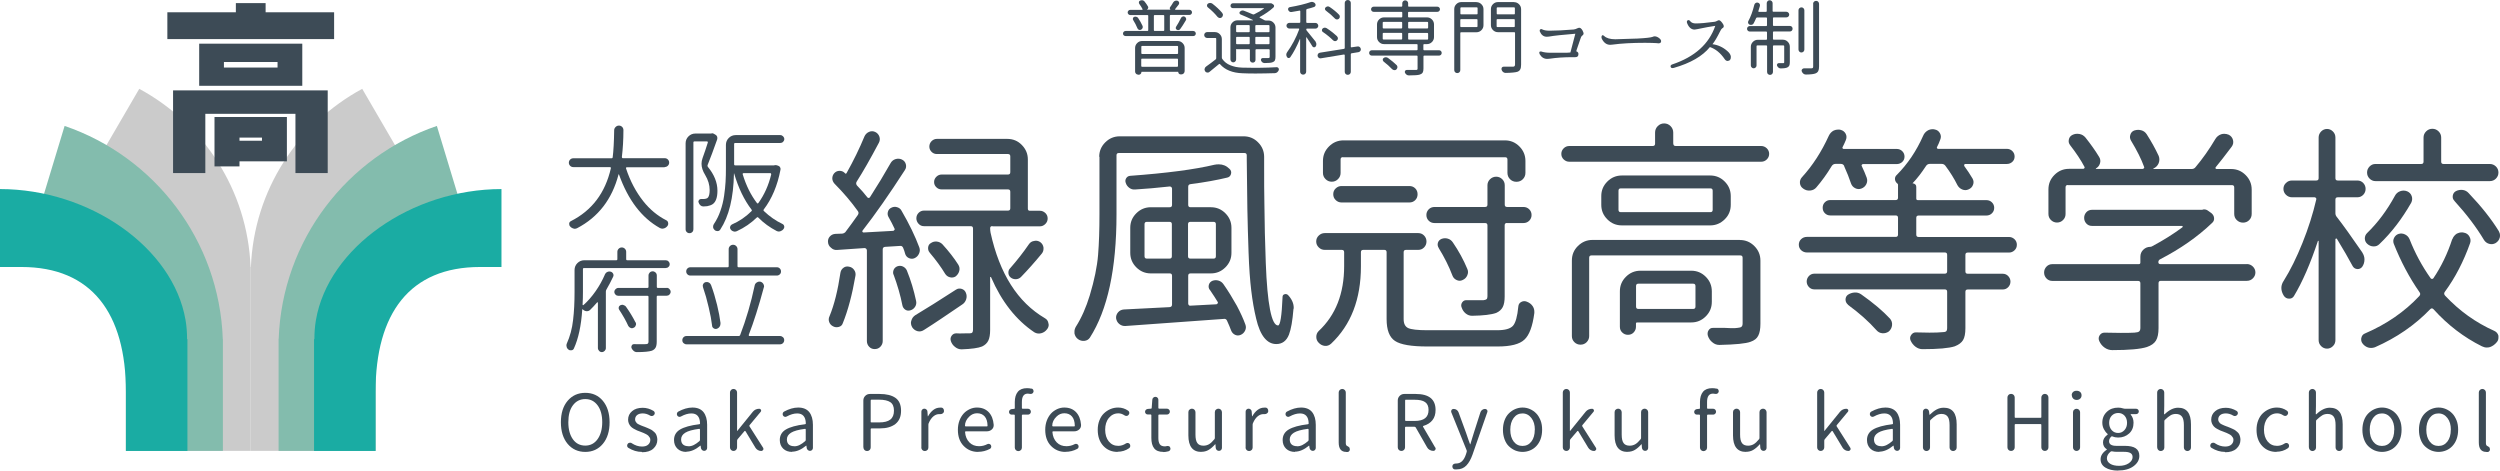 <?xml version="1.0" encoding="UTF-8"?><svg id="_レイヤー_2" xmlns="http://www.w3.org/2000/svg" viewBox="0 0 289.05 54.41"><defs><style>.cls-1{isolation:isolate;}.cls-2{fill:#3d4b56;}.cls-2,.cls-3,.cls-4,.cls-5{stroke-width:0px;}.cls-3{fill:#1aaca3;}.cls-4{fill:#cbcbcb;}.cls-5{fill:#83bcad;}</style></defs><g id="_レイヤー_1-2"><path class="cls-4" d="M28.97,30.87c-.35-8.91-5.47-16.6-12.87-20.6l-9.14,15.7,8.91,4.19v.71h-.07v10.14l-.05,8.52s.03,0,.05.01v2.59h13.19v-21.27h-.02Z"/><path class="cls-5" d="M25.76,39.21c-.4-11.46-7.93-21.11-18.29-24.65l-4.06,13.4,11.14,2.61v21.56h11.22v-12.93h-.02Z"/><path class="cls-3" d="M21.63,39.22c0-.73-.05-1.48-.18-2.23-1.44-8.35-11.04-15.12-21.45-15.13v9.01h2.48c8.12,0,12.08,5.35,12.08,14.45v6.82h7.11v-12.93h-.04Z"/><path class="cls-4" d="M29.01,30.87c.35-8.91,5.47-16.6,12.87-20.6l9.14,15.7-8.91,4.19v.71h.07v10.14s.05,8.52.05,8.52c0,0-.03,0-.05.01v2.59h-13.19v-21.27h.02Z"/><path class="cls-5" d="M32.22,39.21c.4-11.46,7.93-21.11,18.29-24.65l4.06,13.4-11.14,2.61v21.56h-11.22v-12.93h.02Z"/><path class="cls-3" d="M36.35,39.22c0-.73.05-1.48.18-2.23,1.44-8.35,11.04-15.12,21.45-15.13v9.01h-2.48c-8.12,0-12.08,5.35-12.08,14.45v6.82h-7.11v-12.93h.04Z"/><g id="_グループ_1447"><g id="_緑風冠高等学校" class="cls-1"><g class="cls-1"><path class="cls-2" d="M104.38,28.59c-.05-.11-.15-.16-.27-.16l-1.78.11c-.18.02-.27.12-.27.3v10.59c0,.25-.09.47-.27.66s-.4.27-.66.27-.47-.09-.64-.27-.26-.4-.26-.66v-10.48c0-.07-.03-.14-.08-.19s-.12-.08-.19-.08c-.49.04-1.56.11-3.19.22-.25.02-.48-.06-.68-.25-.24-.18-.36-.43-.36-.74,0-.22.07-.41.22-.57.16-.18.37-.28.63-.3l.82-.03c.13-.02.24-.07.33-.16.56-.75,1.05-1.41,1.45-1.99.11-.16.11-.32,0-.46-.75-1.05-1.65-2.11-2.7-3.17-.16-.18-.25-.39-.25-.61s.08-.43.23-.6c.16-.17.35-.26.59-.27.24,0,.44.07.6.23.02.02.04.05.08.08.05.04.1.03.14-.03.82-1.46,1.51-2.88,2.08-4.26.11-.24.28-.41.52-.52.11-.05.23-.08.36-.08.11,0,.23.03.35.08.24.11.4.29.49.53.09.25.07.49-.05.72-1,1.89-1.86,3.39-2.57,4.5-.09.15-.08.29.03.44.46.47.86.93,1.2,1.37.04.05.09.08.15.08s.11-.03.15-.08c.89-1.38,1.68-2.69,2.38-3.93.13-.24.32-.4.57-.48s.5-.07.74.04c.24.11.39.29.46.53.07.25.04.48-.11.7-1.82,2.82-3.45,5.15-4.89,6.99-.04.05-.04.1-.01.15.03.04.07.07.12.07l3.44-.19c.05-.02.1-.05.14-.11.04-.05.04-.11,0-.16-.18-.4-.42-.86-.71-1.37-.09-.18-.11-.38-.04-.59.06-.21.2-.36.4-.45.22-.11.44-.13.67-.05.23.07.4.21.5.41.89,1.53,1.57,2.94,2.05,4.23.09.24.08.48-.03.72-.11.25-.28.42-.52.53-.2.09-.41.09-.63,0s-.36-.25-.44-.46c-.07-.27-.16-.54-.27-.79ZM97.17,31.54c.04-.24.15-.43.34-.57.19-.15.4-.19.64-.14.25.04.45.16.6.37.15.21.2.43.16.67-.38,2.2-.87,4.04-1.47,5.51-.07.22-.23.36-.46.42-.24.06-.46.04-.66-.07-.22-.11-.37-.28-.45-.5s-.07-.45.04-.67c.55-1.33.96-3,1.26-5.02ZM103.31,31.76c-.04-.09-.05-.18-.05-.27,0-.11.03-.22.08-.33.09-.18.24-.31.44-.38.22-.07.43-.06.63.04.2.1.35.25.44.45.46,1.13.81,2.3,1.07,3.52.05.24.02.46-.11.67-.13.21-.31.35-.55.42-.22.07-.42.04-.6-.08-.18-.13-.29-.3-.33-.52-.22-1.13-.56-2.3-1.01-3.52ZM110.55,33.48c.2-.13.41-.15.64-.08.23.07.39.22.48.44.11.25.12.51.04.76s-.23.46-.45.6c-.86.58-1.65,1.12-2.38,1.61s-1.41.94-2.05,1.34c-.24.16-.49.21-.75.14-.26-.07-.47-.23-.62-.46-.09-.16-.14-.33-.14-.49,0-.09.02-.18.05-.27.07-.27.23-.48.46-.63,1.22-.73,2.79-1.71,4.7-2.95ZM114.75,26.14c-.18,0-.27.08-.27.25,0,.18.02.36.05.52,1.04,4.73,3.13,8.03,6.28,9.88.24.13.37.33.41.6.02.05.03.11.03.16,0,.18-.06.36-.19.52-.18.24-.41.39-.68.46-.27.07-.54.04-.79-.11-2.11-1.42-3.78-3.54-5-6.36-.02-.04-.04-.05-.07-.04-.03,0-.04.02-.04.04v6.09c0,.53-.07.94-.21,1.23s-.38.52-.72.68c-.44.18-1.22.29-2.35.33h-.03c-.27,0-.52-.09-.74-.27-.24-.18-.4-.41-.49-.68-.07-.22-.05-.42.08-.61.13-.19.31-.29.55-.29.29.02.52.02.68.01.16,0,.34-.01.53-.01h.34c.15,0,.25-.03.3-.1.05-.06.08-.17.08-.31v-11.71c0-.18-.09-.27-.27-.27h-5.41c-.24,0-.44-.09-.61-.27-.17-.18-.26-.4-.26-.64s.09-.46.26-.63.38-.26.61-.26h9.72c.18,0,.27-.09.27-.27v-1.91c0-.18-.09-.27-.27-.27h-7.67c-.24,0-.44-.08-.61-.25-.17-.16-.26-.36-.26-.6s.09-.44.26-.61.38-.26.61-.26h7.67c.18,0,.27-.09.27-.27v-1.83c0-.18-.09-.27-.27-.27h-8.22c-.24,0-.44-.08-.61-.25s-.26-.37-.26-.61.09-.46.26-.63.38-.26.61-.26h8.14c.66,0,1.22.23,1.68.7s.7,1.02.7,1.68v5.68c0,.16.07.25.22.25h1.17c.24,0,.45.09.63.26.18.17.27.38.27.63s-.09.46-.27.64-.39.27-.63.27h-5.49ZM107.49,29.2c-.15-.16-.2-.36-.18-.59s.13-.4.31-.5c.22-.15.45-.21.7-.18s.46.13.64.31c.73.8,1.34,1.58,1.83,2.35.15.24.19.48.12.74s-.21.46-.42.63c-.2.13-.42.16-.66.1-.24-.06-.42-.2-.55-.4-.47-.78-1.07-1.6-1.8-2.46ZM118.06,32.01c-.15.16-.34.25-.57.27h-.08c-.2,0-.38-.06-.55-.19-.18-.15-.27-.34-.27-.57,0-.2.06-.36.19-.49.8-.91,1.53-1.84,2.18-2.79.15-.22.34-.34.6-.38.07-.02.14-.03.19-.03.18,0,.36.05.52.16.22.16.34.37.38.63v.14c0,.2-.06.38-.19.55-.84,1.02-1.64,1.92-2.4,2.7Z"/><path class="cls-2" d="M127.09,18.14c0-.66.23-1.21.7-1.68.46-.46,1.02-.7,1.68-.7h14.31c.66,0,1.22.23,1.68.7.46.46.7,1.02.7,1.68v1.09c0,1.64,0,3.1.03,4.4.02,2.17.07,4.43.16,6.78.09,2.36.25,4.15.49,5.38.24,1.23.55,1.84.93,1.84.25,0,.43-1.1.52-3.3,0-.16.08-.27.23-.31.15-.05.29-.01.4.09.44.47.66.97.66,1.47,0,.05,0,.11-.03.16-.11,1.35-.28,2.33-.52,2.95-.29.73-.78,1.09-1.47,1.09-.53,0-.99-.24-1.38-.72-.39-.48-.71-1.22-.94-2.21-.24-.99-.43-2.08-.57-3.25s-.25-2.64-.31-4.4c-.06-1.76-.11-3.44-.14-5.05-.03-1.61-.05-3.53-.07-5.75v-.44c0-.18-.09-.27-.27-.27h-14.52c-.18,0-.27.09-.27.27v6.83c0,6.3-1.03,11.05-3.08,14.25-.15.22-.36.34-.63.37-.27.03-.52-.04-.74-.2-.22-.16-.35-.38-.41-.66v-.22c0-.18.05-.36.16-.55.66-1.04,1.19-2.25,1.61-3.63.53-1.76.85-3.32.96-4.67.11-1.35.16-2.91.16-4.7v-6.66ZM139.87,33.51c-.13-.18-.16-.38-.1-.59.06-.21.2-.36.4-.45.24-.09.47-.1.71-.03.24.07.43.21.57.41.55.78,1.06,1.62,1.56,2.51.42.8.75,1.52.98,2.16.09.24.08.47-.03.7s-.28.4-.52.5c-.22.09-.43.09-.64-.01-.21-.1-.36-.26-.45-.48-.13-.35-.29-.74-.49-1.17-.07-.15-.19-.21-.35-.19-1.95.15-5.74.42-11.38.82-.27.02-.51-.06-.72-.23-.21-.17-.33-.4-.37-.67-.02-.25.06-.48.23-.68.17-.2.4-.31.67-.33,1.02-.05,2.79-.15,5.3-.27.18-.02.27-.12.27-.3v-3.33c0-.18-.09-.27-.27-.27h-2.18c-.66,0-1.21-.23-1.68-.7-.46-.46-.7-1.02-.7-1.68v-2.89c0-.66.23-1.21.7-1.68.46-.46,1.02-.7,1.68-.7h2.18c.18,0,.27-.09.27-.27v-1.88c0-.07-.03-.13-.08-.18-.05-.05-.12-.07-.19-.07-1.47.16-2.81.28-4.01.35-.24.02-.46-.04-.66-.19s-.34-.34-.41-.57c-.07-.18-.06-.36.04-.53.1-.17.25-.27.45-.29,4.24-.31,7.49-.74,9.75-1.28.18-.04.35-.05.52-.05.47,0,.88.17,1.23.52.18.16.24.36.18.59-.06.23-.21.37-.42.42-1.2.29-2.62.55-4.26.76-.18.02-.27.12-.27.3v2.1c0,.18.09.27.27.27h2.35c.66,0,1.21.23,1.68.7.46.46.7,1.02.7,1.68v2.89c0,.66-.23,1.21-.7,1.68s-1.02.7-1.68.7h-2.35c-.18,0-.27.09-.27.27v3.22c0,.07.03.14.08.19s.12.07.19.05l3-.16c.05-.02.1-.05.14-.11s.04-.11,0-.16c-.18-.31-.48-.77-.9-1.39ZM132.33,29.63c0,.18.09.27.27.27h2.62c.18,0,.27-.09.27-.27v-3.71c0-.18-.09-.27-.27-.27h-2.62c-.18,0-.27.09-.27.27v3.71ZM140.58,25.92c0-.18-.09-.27-.27-.27h-2.68c-.18,0-.27.09-.27.27v3.71c0,.18.09.27.27.27h2.68c.18,0,.27-.09.27-.27v-3.71Z"/><path class="cls-2" d="M165.04,38.18h8.08c.89,0,1.49-.17,1.8-.5.31-.34.52-1.09.63-2.25.02-.24.13-.41.34-.52s.42-.12.64-.03c.29.11.52.28.68.52.13.2.19.41.19.63v.16c-.2,1.53-.58,2.56-1.15,3.08-.56.53-1.59.79-3.09.79h-8.14c-1.84,0-3.08-.21-3.73-.64-.65-.43-.97-1.27-.97-2.53v-7.73c0-.18-.09-.27-.27-.27h-2.43c-.18,0-.27.09-.27.27v1.64c0,3.79-1.15,6.76-3.44,8.93-.22.2-.46.29-.74.26-.27-.03-.51-.15-.71-.37-.18-.18-.27-.41-.27-.67s.09-.49.27-.67c1.97-1.84,2.95-4.34,2.95-7.51v-1.61c0-.18-.09-.27-.27-.27h-1.97c-.27,0-.5-.09-.7-.29s-.29-.42-.29-.68.09-.49.29-.68.42-.29.7-.29h10.81c.27,0,.5.1.68.29s.27.42.27.68-.09.49-.27.68-.41.29-.68.29h-1.42c-.18,0-.27.09-.27.27v7.73c0,.53.17.87.52,1.04.35.16,1.08.25,2.21.25ZM155.27,18.17c-.18,0-.27.09-.27.27v1.56c0,.27-.1.51-.3.71-.2.2-.44.3-.72.3s-.52-.1-.72-.3-.3-.44-.3-.71v-1.39c0-.66.23-1.21.7-1.68.46-.46,1.02-.7,1.68-.7h18.65c.66,0,1.21.23,1.68.7.46.46.7,1.02.7,1.68v1.37c0,.29-.1.54-.3.74s-.45.3-.74.3-.54-.1-.74-.3-.3-.45-.3-.74v-1.53c0-.18-.09-.27-.27-.27h-18.73ZM155.11,23.41c-.25,0-.48-.09-.67-.27-.19-.18-.29-.41-.29-.68s.09-.5.29-.68c.19-.18.41-.27.67-.27h7.84c.27,0,.5.09.68.27.18.18.27.41.27.68s-.09.5-.27.68-.41.27-.68.27h-7.84ZM174.24,25.78c-.18,0-.27.09-.27.27v8.22c0,.53-.07.94-.22,1.23-.15.29-.4.52-.76.68-.56.2-1.49.31-2.79.33-.27,0-.52-.09-.74-.27-.22-.18-.37-.41-.46-.68-.09-.2-.07-.4.05-.59.13-.19.3-.28.52-.26h1.94c.18-.02.3-.06.37-.12s.1-.18.1-.34v-8.19c0-.18-.09-.27-.27-.27h-5.84c-.27,0-.5-.09-.68-.27-.18-.18-.27-.4-.27-.66s.09-.47.27-.66c.18-.18.41-.27.68-.27h5.84c.18,0,.27-.09.27-.27v-2.24c0-.27.1-.5.3-.7.2-.19.44-.29.71-.29s.5.1.7.29c.19.19.29.42.29.7v2.24c0,.18.09.27.27.27h1.88c.27,0,.5.09.68.27.18.18.27.4.27.66s-.09.47-.27.66c-.18.18-.41.27-.68.27h-1.88ZM166.35,28.68c-.13-.2-.16-.41-.1-.61.06-.21.21-.36.42-.45.24-.09.48-.1.72-.03.25.07.44.22.59.44.67.98,1.23,2,1.67,3.06.11.24.11.48,0,.74s-.29.44-.55.55c-.22.11-.45.11-.68,0-.24-.11-.4-.28-.49-.52-.4-1.06-.93-2.11-1.58-3.17Z"/><path class="cls-2" d="M193.47,16.61c0,.18.09.27.27.27h9.88c.25,0,.47.09.66.27.18.18.27.4.27.64s-.09.46-.27.64-.4.27-.66.27h-22.17c-.26,0-.47-.09-.66-.27s-.27-.4-.27-.64.09-.46.27-.64c.18-.18.4-.27.66-.27h9.64c.18,0,.27-.09.27-.27v-1.28c0-.29.1-.54.31-.75.21-.21.46-.31.74-.31s.53.1.74.31.31.46.31.75v1.28ZM201.16,27.75c.66,0,1.21.23,1.68.7.46.46.7,1.02.7,1.68v7.29c0,.6-.08,1.07-.25,1.39-.16.33-.46.56-.9.71-.53.2-1.72.32-3.58.36h-.03c-.29,0-.56-.1-.79-.3-.24-.18-.41-.43-.52-.74-.07-.24-.05-.46.08-.66.13-.2.31-.29.55-.27h1.34c.25.02.48.03.68.03.4,0,.66,0,.76-.03.24-.02.4-.06.48-.14.08-.07.12-.2.12-.38v-7.59c0-.18-.09-.27-.27-.27h-17.2c-.18,0-.27.09-.27.27v9.06c0,.27-.1.5-.29.7-.19.19-.43.29-.71.29s-.52-.1-.71-.29c-.19-.19-.29-.42-.29-.7v-8.74c0-.66.23-1.22.7-1.68s1.02-.7,1.68-.7h17.04ZM185.14,22.67c0-.66.23-1.21.7-1.68.46-.46,1.02-.7,1.68-.7h10.21c.66,0,1.21.23,1.68.7.46.46.7,1.02.7,1.68v1.01c0,.66-.23,1.22-.7,1.68s-1.02.7-1.68.7h-10.21c-.66,0-1.21-.23-1.68-.7s-.7-1.02-.7-1.68v-1.01ZM197.75,24.53c.18,0,.27-.09.27-.27v-2.21c0-.18-.09-.27-.27-.27h-10.35c-.18,0-.27.09-.27.27v2.21c0,.18.09.27.27.27h10.35ZM197.92,34.9c0,.66-.23,1.21-.7,1.68s-1.02.7-1.68.7h-6.25c-.09,0-.14.04-.14.14v.36c0,.25-.09.47-.27.66s-.4.27-.66.27-.47-.09-.66-.27-.27-.4-.27-.66v-4.1c0-.66.23-1.21.7-1.68.46-.46,1.02-.7,1.68-.7h5.87c.66,0,1.21.23,1.68.7.46.46.7,1.02.7,1.68v1.23ZM196.03,33.07c0-.18-.09-.27-.27-.27h-6.33c-.18,0-.27.09-.27.27v2.38c0,.18.09.27.27.27h6.33c.18,0,.27-.09.27-.27v-2.38Z"/><path class="cls-2" d="M232.29,29.2h-4.78c-.18,0-.27.09-.27.27v1.91c0,.18.09.27.27.27h4.04c.25,0,.47.09.64.27s.26.4.26.64-.09.46-.26.64-.39.27-.64.27h-4.04c-.18,0-.27.09-.27.27v4.2c0,.62-.09,1.08-.27,1.38-.18.3-.5.54-.96.72-.67.22-1.92.33-3.74.33-.29,0-.56-.1-.81-.29s-.43-.43-.56-.72c-.09-.22-.07-.43.07-.63s.31-.3.53-.3c.62.02,1.15.03,1.58.03.69,0,1.16-.02,1.42-.05.25,0,.42-.03.51-.1.08-.06.12-.2.12-.4v-4.18c0-.18-.09-.27-.27-.27h-15.07c-.25,0-.47-.09-.64-.27s-.26-.4-.26-.64.09-.46.26-.64.39-.27.64-.27h15.07c.18,0,.27-.09.27-.27v-1.91c0-.18-.09-.27-.27-.27h-15.95c-.25,0-.47-.09-.66-.26-.18-.17-.27-.39-.27-.64s.09-.47.27-.64c.18-.17.4-.26.66-.26h10.27c.18,0,.27-.09.27-.27v-1.94c0-.18-.09-.27-.27-.27h-7.56c-.25,0-.46-.09-.63-.26s-.25-.38-.25-.63.08-.46.25-.63.37-.26.63-.26h7.56c.18,0,.27-.09.27-.27v-1.5c0-.07-.03-.12-.08-.14-.16-.13-.25-.29-.27-.48-.02-.19.04-.36.19-.5,1.27-1.27,2.29-2.79,3.06-4.53.11-.27.29-.48.55-.63.16-.09.35-.14.55-.14.07,0,.15,0,.25.03.27.05.47.2.6.44.13.24.14.48.03.74-.11.31-.24.6-.38.87-.02.04-.01.08.01.12.03.04.07.07.12.07h7.95c.25,0,.47.09.64.26.17.17.26.38.26.63s-.09.45-.26.61c-.17.16-.39.25-.64.25h-4.81c-.05,0-.09.03-.11.08-.02.05-.02.11,0,.16.35.47.67.96.96,1.45.13.24.15.48.05.72-.09.25-.26.42-.52.53-.24.11-.48.11-.72.01-.25-.1-.43-.27-.56-.5-.37-.75-.83-1.49-1.39-2.24-.11-.15-.26-.22-.44-.22h-1.37c-.18,0-.33.08-.44.25-.51.78-1.02,1.44-1.53,1.97-.02,0-.02,0,0,.03.11,0,.2.04.29.12s.12.18.12.29v1.34c0,.13.06.19.19.19h7.92c.25,0,.47.09.64.26s.26.38.26.63-.09.46-.26.63-.39.26-.64.26h-7.84c-.18,0-.27.09-.27.27v1.94c0,.18.09.27.27.27h10.46c.24,0,.45.09.63.26.18.17.27.39.27.64s-.09.47-.27.64c-.18.17-.39.26-.63.26ZM213.23,19.2c-.07-.16-.2-.25-.38-.25h-.63c-.18,0-.33.08-.44.25-.56.93-1.16,1.75-1.77,2.46-.18.22-.42.34-.72.37-.3.03-.57-.05-.81-.23-.22-.15-.34-.35-.37-.61-.03-.26.05-.5.23-.7,1.22-1.33,2.26-2.93,3.11-4.8.13-.27.32-.47.57-.6.16-.07.34-.11.52-.11.09,0,.18,0,.27.03.27.07.47.23.59.46.12.24.12.48.01.74-.11.27-.24.55-.38.82-.02.04-.01.08.01.12.03.04.07.07.12.07h6.14c.25,0,.47.09.64.26s.26.38.26.63-.09.45-.26.61-.39.25-.64.25h-3.9c-.05,0-.1.03-.14.08-.04.05-.04.11,0,.16.22.46.41.9.57,1.34.09.26.07.51-.05.75-.13.25-.32.41-.57.5-.24.09-.47.08-.71-.04-.24-.12-.4-.3-.49-.56-.2-.6-.46-1.26-.79-1.99ZM213.67,35.23c-.18-.15-.28-.34-.29-.57,0-.24.08-.43.26-.57.24-.16.5-.25.78-.27.28-.02.54.05.78.22,1.35.95,2.46,1.88,3.33,2.81.18.22.26.47.23.75s-.15.52-.37.72c-.22.16-.47.23-.75.21s-.51-.15-.7-.37c-.87-.98-1.97-1.96-3.28-2.92Z"/><path class="cls-2" d="M259.78,30.53c.27,0,.5.1.7.29.19.19.29.42.29.68s-.1.49-.29.68c-.19.19-.42.29-.7.29h-9.94c-.18,0-.27.09-.27.27v5.19c0,.64-.1,1.12-.3,1.45-.2.33-.55.57-1.04.74-.73.24-2.07.36-4.01.36-.33,0-.62-.1-.89-.29s-.47-.44-.61-.75c-.11-.24-.09-.46.04-.67.14-.21.32-.31.56-.31.71.02,1.34.03,1.88.03.62,0,1.15,0,1.58-.03.27-.02.46-.06.55-.14s.14-.21.14-.41v-5.16c0-.18-.09-.27-.27-.27h-9.91c-.27,0-.5-.1-.68-.29-.18-.19-.27-.42-.27-.68s.09-.49.27-.68c.18-.19.41-.29.68-.29h9.99c.13,0,.19-.06.19-.19v-.66c0-.33.11-.6.34-.82.23-.22.5-.33.8-.33.09,0,.17-.03.25-.08,1.29-.69,2.45-1.42,3.47-2.18.04-.04.04-.07.03-.11-.02-.04-.05-.05-.11-.05h-10.38c-.26,0-.47-.09-.64-.27-.17-.18-.26-.4-.26-.66s.09-.47.26-.66c.17-.18.39-.27.64-.27h12.75c.07-.04.15-.05.22-.05.16,0,.32.05.46.16l.38.27c.18.15.29.33.31.55.03.22-.04.41-.21.57-1.69,1.62-3.7,3.02-6.01,4.21-.15.07-.22.19-.22.34s.08.23.25.23h9.97ZM239.09,21.39c-.18,0-.27.09-.27.27v3.08c0,.27-.09.5-.29.7-.19.19-.42.29-.7.29s-.5-.1-.7-.29c-.19-.19-.29-.42-.29-.7v-2.84c0-.66.23-1.21.7-1.68.46-.46,1.02-.7,1.68-.7h1.64c.05,0,.1-.03.14-.08.04-.05.04-.11,0-.16-.4-.76-.95-1.59-1.64-2.48-.16-.2-.22-.42-.16-.67.05-.25.19-.42.41-.53.25-.13.52-.16.81-.11s.51.19.7.41c.62.78,1.15,1.53,1.58,2.24.15.24.18.49.1.75s-.24.46-.48.59c0,.04,0,.05.03.05h5.38c.05,0,.1-.03.15-.08.05-.05.05-.12.01-.19-.31-.86-.81-1.86-1.5-3-.13-.22-.16-.45-.08-.68.07-.24.22-.4.44-.49.16-.05.32-.08.46-.08.11,0,.23.02.36.05.27.07.48.23.63.46.55.86,1.01,1.69,1.39,2.51.11.29.1.57-.01.85-.12.27-.31.47-.59.6-.02,0-.03,0-.03.03,0,.02,0,.03.03.03h4.4c.2,0,.35-.07.46-.22.8-.95,1.57-2.03,2.29-3.25.16-.27.39-.45.68-.55.13-.04.25-.05.35-.05.18,0,.36.04.52.11.25.13.42.33.49.61.07.28.02.54-.16.78-.78,1.04-1.39,1.82-1.83,2.35-.04.04-.05.08-.03.14.02.05.05.08.11.08h1.69c.66,0,1.21.23,1.68.7.46.46.7,1.02.7,1.68v2.81c0,.29-.1.53-.29.72-.19.19-.43.29-.71.29s-.52-.1-.72-.29c-.2-.19-.3-.43-.3-.72v-3.06c0-.18-.09-.27-.27-.27h-18.95Z"/><path class="cls-2" d="M273.13,29.2c.16.25.25.52.25.79,0,.33-.09.62-.27.87-.15.18-.33.26-.56.25-.23-.02-.41-.13-.53-.33-.46-.86-1.06-1.91-1.83-3.17-.02-.04-.05-.04-.1-.03-.04.02-.07.05-.07.08v11.66c0,.27-.09.51-.29.7-.19.19-.42.29-.68.29s-.49-.1-.68-.29c-.19-.19-.29-.42-.29-.7v-11.44s-.01-.03-.04-.04c-.03,0-.04,0-.04.01-.86,2.6-1.78,4.73-2.78,6.39-.13.2-.31.3-.56.29-.25,0-.44-.11-.59-.31-.2-.31-.3-.62-.3-.93,0-.29.1-.58.3-.87.75-1.2,1.46-2.64,2.14-4.33s1.21-3.36,1.6-5.04c.02-.05,0-.11-.04-.16-.05-.05-.1-.08-.15-.08h-2.62c-.27,0-.5-.1-.7-.29-.19-.19-.29-.42-.29-.68s.09-.49.29-.68c.19-.19.42-.29.7-.29h2.81c.18,0,.27-.09.27-.27v-4.7c0-.27.1-.5.29-.7.19-.19.42-.29.68-.29s.49.1.68.29c.19.19.29.42.29.7v4.7c0,.18.09.27.27.27h2.27c.27,0,.5.1.68.29.18.19.27.42.27.68s-.09.49-.27.68c-.18.19-.41.29-.68.29h-2.27c-.18,0-.27.09-.27.27v1.58c0,.16.06.32.19.46.69.89,1.67,2.25,2.92,4.07ZM283.54,27.67c.09-.27.26-.49.52-.66.18-.09.37-.14.57-.14.07,0,.15,0,.25.03.29.05.51.21.64.46.14.25.16.51.07.76-.75,2.11-1.72,3.99-2.92,5.62-.11.15-.1.29.03.44,1.66,1.77,3.55,3.12,5.68,4.07.25.11.42.3.49.57v.22c0,.2-.06.37-.19.52-.22.27-.48.46-.79.57-.13.04-.25.05-.38.05-.18,0-.36-.05-.55-.14-2.09-1.04-3.96-2.47-5.6-4.29-.13-.13-.25-.13-.38,0-1.77,1.84-3.89,3.3-6.39,4.4-.15.05-.29.08-.44.08-.11,0-.23-.02-.35-.05-.27-.09-.49-.25-.66-.49-.09-.13-.14-.27-.14-.44,0-.07,0-.15.03-.22.05-.24.2-.4.44-.49,2.46-1.06,4.54-2.49,6.25-4.31.13-.15.14-.29.03-.44-1.18-1.69-2.17-3.56-2.98-5.6-.09-.24-.08-.47.04-.7.12-.23.3-.38.53-.45.25-.07.5-.05.74.07.24.12.41.3.52.56.62,1.58,1.43,3.09,2.43,4.5.04.05.09.08.16.08s.13-.03.16-.08c.91-1.35,1.64-2.86,2.18-4.53ZM276.9,22.64c.13-.25.33-.43.6-.53.27-.1.55-.1.82.01.25.11.43.29.52.55.09.25.07.51-.05.76-1.06,1.86-2.28,3.46-3.69,4.8-.18.18-.41.27-.67.26-.26,0-.51-.1-.72-.29-.18-.16-.28-.37-.29-.61,0-.25.08-.46.26-.64,1.24-1.2,2.31-2.64,3.22-4.31ZM287.88,18.96c.27,0,.5.1.7.29.19.19.29.42.29.7s-.1.5-.29.7c-.19.19-.42.29-.7.29h-13.24c-.25,0-.48-.1-.67-.29-.19-.19-.29-.42-.29-.7s.1-.5.29-.7c.19-.19.41-.29.67-.29h5.3c.18,0,.27-.09.27-.27v-2.79c0-.27.1-.51.3-.71s.44-.3.72-.3.52.1.72.3.3.44.3.71v2.79c0,.18.09.27.27.27h5.35ZM283.78,23.22c-.16-.16-.23-.36-.19-.6.04-.24.16-.41.36-.52.25-.13.52-.17.79-.14.27.04.5.16.68.36,1.46,1.53,2.62,2.99,3.49,4.4.09.16.14.33.14.49,0,.09,0,.18-.03.27-.07.27-.24.48-.49.63-.24.13-.48.15-.74.08-.25-.07-.46-.23-.6-.46-.86-1.44-1.99-2.94-3.41-4.5Z"/></g></g><g id="_普通科専門コース制" class="cls-1"><g class="cls-1"><path class="cls-2" d="M135.28,3.49c0,.06.03.09.09.09h2.58c.09,0,.16.03.22.09.06.06.09.13.09.21s-.03.15-.09.21c-.06.06-.13.08-.22.08h-7.8c-.09,0-.16-.03-.22-.08s-.09-.12-.09-.21.03-.15.09-.21.13-.09.22-.09h2.52c.06,0,.09-.03.09-.09v-1.66c0-.06-.03-.09-.09-.09h-1.99c-.08,0-.15-.03-.21-.09s-.09-.13-.09-.21.03-.15.09-.21.13-.09.21-.09h1.37s.04,0,.05-.03c0-.02.01-.04,0-.06-.1-.2-.23-.39-.37-.59-.05-.07-.06-.14-.05-.22s.06-.14.14-.17c.06-.02.12-.04.18-.04.03,0,.06,0,.09,0,.1.02.18.06.24.14.16.2.3.4.41.6.03.06.03.12,0,.19-.02.07-.07.11-.13.14v.02h2.73s-.08-.07-.09-.13c-.01-.05,0-.1.03-.15.14-.19.26-.38.37-.57.06-.09.13-.15.23-.18.1-.03.19-.03.28,0,.09.04.14.1.17.19.02.09,0,.17-.05.25-.16.22-.3.39-.41.52-.01.01-.01.03,0,.05,0,.02.02.03.03.03h1.61c.09,0,.16.03.22.09.06.06.09.13.09.21s-.03.15-.09.21c-.06.06-.13.09-.22.09h-2.16c-.06,0-.09.03-.09.09v1.66ZM131.02,2.33c-.04-.07-.05-.14-.03-.22.02-.08.07-.13.14-.16.08-.03.17-.04.25-.01.09.02.16.07.21.14.2.3.37.6.51.91.04.09.04.17,0,.26-.04.09-.1.15-.19.19-.08.04-.16.04-.24,0-.08-.04-.14-.1-.17-.19-.12-.3-.28-.61-.48-.93ZM131.59,8.63c-.1,0-.18-.04-.25-.11-.07-.07-.1-.16-.1-.25v-2.72c0-.22.08-.41.24-.57.16-.16.35-.24.57-.24h4.11c.22,0,.41.08.57.24.16.16.24.35.24.57v2.67c0,.1-.04.19-.11.27-.07.07-.16.11-.26.11h-.1c-.07,0-.14-.03-.19-.08s-.08-.12-.08-.19c0-.02,0-.03-.03-.03h-4.2s-.03.01-.03.04c0,.08-.03.15-.09.21-.06.06-.13.09-.21.09h-.06ZM136.21,5.4c0-.06-.03-.09-.09-.09h-4.07c-.06,0-.09.03-.09.09v.75c0,.06.03.09.09.09h4.07c.06,0,.09-.03.09-.09v-.75ZM131.95,7.63c0,.06.03.09.09.09h4.07c.06,0,.09-.03.09-.09v-.76c0-.06-.03-.09-.09-.09h-4.07c-.06,0-.09.03-.09.09v.76ZM133.5,1.74c-.06,0-.09.03-.09.09v1.66c0,.06.03.09.09.09h1.02c.06,0,.09-.03.09-.09v-1.66c0-.06-.03-.09-.09-.09h-1.02ZM136.46,3.35c-.04.07-.1.11-.18.13-.02,0-.05,0-.07,0-.05,0-.1-.01-.14-.04-.07-.04-.11-.09-.13-.16v-.06s.01-.09.04-.13c.2-.3.38-.63.56-1,.04-.08.1-.14.18-.17.04-.02.07-.03.11-.03.05,0,.1.01.14.04.08.04.13.1.16.19.01.03.02.06.02.09,0,.05-.02.1-.05.15-.26.44-.47.77-.63.98Z"/><path class="cls-2" d="M140.46,3.71c.22,0,.41.08.57.24s.24.35.24.57v2.14c0,.06.02.12.06.17.11.16.25.3.4.42s.33.22.53.3.4.14.63.19c.22.04.47.07.73.08.34.01.76.02,1.27.02h.64c.8-.01,1.49-.03,2.08-.07.08,0,.15.03.2.09.03.05.05.1.05.15,0,.02,0,.05,0,.08-.04.1-.1.19-.18.26-.08.07-.18.11-.28.11-.74.02-1.47.04-2.17.04-.54,0-1.06,0-1.58-.03-1.15-.04-2.02-.39-2.59-1.05-.04-.04-.09-.05-.13,0-.35.3-.72.6-1.11.91-.07.06-.16.08-.26.06-.1-.02-.18-.07-.23-.17-.04-.06-.06-.13-.06-.19,0-.04,0-.07.02-.1.03-.11.08-.19.18-.25.38-.27.74-.54,1.08-.81.05-.04.07-.09.07-.15v-2.24c0-.06-.03-.09-.09-.09h-.96c-.09,0-.17-.03-.24-.1-.06-.06-.1-.14-.1-.24s.03-.17.1-.24.14-.1.24-.1h.92ZM141.31,1.5c.07.08.1.17.08.27s-.06.19-.14.25c-.07.05-.16.08-.25.06s-.17-.06-.23-.13c-.3-.37-.67-.74-1.12-1.1-.07-.05-.1-.12-.1-.21s.03-.15.1-.21c.07-.06.16-.09.26-.09h0c.1,0,.19.03.26.08.45.35.83.7,1.13,1.06ZM143.01,5.66c-.06,0-.09.03-.09.09v1.12c0,.09-.03.17-.1.24s-.14.1-.23.1-.17-.03-.23-.1-.1-.14-.1-.24v-3.71c0-.22.08-.41.24-.57s.35-.24.57-.24h1.79s.01,0,.01-.02c0-.01,0-.02-.01-.02-.51-.25-.98-.46-1.43-.64-.06-.02-.1-.07-.12-.14-.02-.07,0-.13.05-.18.09-.09.2-.14.31-.14.06,0,.11.01.18.04.33.12.65.26.98.4.06.03.12.03.18,0,.42-.2.79-.42,1.12-.66.01,0,.01-.02,0-.03,0-.01-.02-.02-.03-.02h-3.56c-.07,0-.14-.03-.19-.08-.06-.05-.08-.12-.08-.2s.03-.14.08-.2.12-.08.19-.08h4.3s.01,0,.03,0c.08-.02.15,0,.22.05l.12.08c.06.04.1.1.1.17,0,.07-.02.13-.07.18-.45.41-.98.77-1.58,1.1-.02.01-.03.03-.03.05s0,.03.03.04c.19.1.36.19.51.27.06.03.11.05.18.05h.31c.22,0,.41.08.57.24.16.16.24.35.24.57v3.38c0,.18-.02.32-.07.42-.05.1-.14.17-.26.21-.15.07-.47.1-.93.1-.09,0-.18-.03-.25-.08s-.13-.13-.16-.22c-.02-.07-.02-.13.02-.19.04-.06.1-.09.17-.09.15,0,.28,0,.39,0,.11,0,.19,0,.25,0,.06,0,.1-.01.13-.03.03-.02.04-.06.04-.12v-.78c0-.06-.03-.09-.09-.09h-1.46c-.06,0-.09.03-.09.09v1.14c0,.09-.03.17-.09.23-.06.06-.14.09-.23.09s-.17-.03-.23-.09c-.07-.06-.1-.14-.1-.23v-1.14c0-.06-.03-.09-.09-.09h-1.39ZM144.49,2.99c0-.06-.03-.09-.09-.09h-1.39c-.06,0-.09.03-.09.09v.64c0,.06.03.09.09.09h1.39c.06,0,.09-.03.09-.09v-.64ZM142.92,5.02c0,.06.03.09.09.09h1.39c.06,0,.09-.03.09-.09v-.67c0-.06-.03-.09-.09-.09h-1.39c-.06,0-.09.03-.09.09v.67ZM146.69,3.72c.06,0,.09-.03.09-.09v-.64c0-.06-.03-.09-.09-.09h-1.46c-.06,0-.09.03-.09.09v.64c0,.06.03.09.09.09h1.46ZM145.14,5.02c0,.06.03.09.09.09h1.46c.06,0,.09-.03.09-.09v-.67c0-.06-.03-.09-.09-.09h-1.46c-.06,0-.09.03-.09.09v.67Z"/><path class="cls-2" d="M152.11,4.84c.06.08.09.17.09.27s-.03.2-.09.28c-.05.06-.11.09-.19.08-.08,0-.14-.04-.18-.11-.16-.27-.38-.61-.67-1.04,0-.01-.02-.02-.03-.01-.01,0-.02.01-.02.03v3.94c0,.1-.03.18-.1.25s-.15.1-.25.1-.18-.03-.25-.1-.1-.15-.1-.25v-3.75s0-.01-.01-.01c0,0-.02,0-.02,0-.36.86-.73,1.56-1.11,2.1-.05.07-.12.1-.2.09-.08,0-.14-.05-.18-.12-.06-.09-.08-.18-.08-.28,0-.1.04-.21.12-.31.25-.34.5-.74.75-1.21.25-.47.45-.93.62-1.39,0-.03,0-.05,0-.07-.01-.02-.03-.03-.06-.03h-1.07c-.09,0-.17-.03-.24-.1s-.1-.14-.1-.23.03-.17.1-.23c.07-.06.14-.1.24-.1h1.17c.06,0,.09-.03.09-.09v-1.25s0-.04-.03-.06-.04-.02-.07-.01c-.31.06-.62.11-.92.16-.08.01-.16,0-.23-.05-.07-.05-.12-.11-.15-.19-.02-.07-.02-.13.01-.2.03-.06.09-.1.16-.12.99-.17,1.79-.37,2.4-.58.05-.02.1-.03.17-.03.04,0,.09,0,.13.02.1.02.18.08.24.16.06.07.07.15.05.24-.02.08-.08.14-.17.17-.25.09-.53.16-.81.23-.06.02-.09.06-.09.12v1.4c0,.06.03.09.09.09h.97c.09,0,.16.03.23.1.06.07.1.14.1.23s-.03.17-.1.23c-.06.07-.14.1-.23.1h-.98c-.06,0-.08.03-.08.09s.02.11.06.15c.2.23.54.66,1.04,1.29ZM157.34,5.65s0,.04,0,.06c0,.07-.02.13-.06.19-.05.07-.12.11-.21.13l-.8.13c-.06.01-.09.05-.09.11v2.03c0,.1-.03.18-.1.25s-.15.1-.25.1-.18-.03-.25-.1c-.07-.07-.1-.15-.1-.25v-1.92s0-.04-.03-.06c-.02-.01-.04-.02-.06-.02l-2.66.44c-.09.02-.18,0-.25-.05-.08-.06-.12-.13-.14-.22v-.06c0-.07.02-.13.06-.19.05-.07.12-.12.22-.13l2.77-.44c.06-.01.09-.05.09-.11V.34c0-.09.03-.17.1-.24s.15-.1.25-.1.18.03.25.1c.07.07.1.15.1.24v5.06s0,.04.03.06c.02.02.04.02.06.01l.69-.1c.09-.01.17,0,.24.06s.12.12.13.21ZM154.59,4.21c.07.06.1.14.1.23,0,.09-.04.17-.11.23-.06.06-.14.09-.22.09s-.16-.04-.23-.1c-.32-.32-.72-.65-1.19-.97-.06-.04-.1-.1-.1-.18,0-.08.02-.14.07-.2.06-.06.14-.1.23-.11.09,0,.17.01.25.06.49.32.89.64,1.21.94ZM154.82,1.7c.07.07.1.15.09.24,0,.09-.04.17-.11.23-.07.06-.15.09-.23.08-.09,0-.16-.04-.22-.1-.28-.3-.63-.6-1.05-.92-.07-.05-.1-.11-.11-.19,0-.08.02-.14.08-.19.07-.06.15-.1.23-.11.09,0,.17.01.24.07.43.29.78.58,1.07.88Z"/><path class="cls-2" d="M166.38,5.81c.09,0,.16.03.22.09s.09.13.09.22-.03.16-.09.22-.14.09-.22.09h-1.71c-.06,0-.09.03-.09.09v1.42c0,.2-.03.35-.09.45s-.17.18-.32.23c-.2.07-.63.1-1.28.1-.1,0-.19-.03-.27-.09-.08-.06-.14-.14-.18-.23-.03-.07-.02-.14.02-.21.04-.07.1-.1.18-.1.27,0,.49,0,.66,0s.29,0,.37,0c.09,0,.15-.01.18-.03.03-.02.05-.06.05-.12v-1.42c0-.06-.03-.09-.09-.09h-5.2c-.09,0-.16-.03-.22-.09-.06-.06-.09-.13-.09-.22s.03-.16.09-.22c.06-.06.14-.09.22-.09h5.2c.06,0,.09-.03.09-.09v-.53c0-.06-.03-.09-.09-.09h-3.79c-.22,0-.41-.08-.57-.24s-.24-.35-.24-.57v-1.47c0-.22.08-.41.24-.57s.35-.24.57-.24h2.02c.06,0,.09-.03.09-.09v-.46c0-.06-.03-.09-.09-.09h-3.21c-.09,0-.16-.03-.22-.09s-.09-.13-.09-.21.03-.15.09-.21.13-.09.22-.09h3.23s.07-.03.07-.07v-.32c0-.09.03-.17.1-.24.07-.07.15-.1.24-.1s.17.03.24.1.1.15.1.24v.32s.02.07.07.07h3.3c.09,0,.16.03.22.09s.09.13.09.21-.03.15-.09.21-.13.09-.22.09h-3.29c-.06,0-.09.03-.09.09v.46c0,.06.03.09.09.09h2.1c.22,0,.41.08.57.24s.24.35.24.57v1.47c0,.22-.08.41-.24.57s-.35.24-.57.24h-.33c-.06,0-.09.03-.09.09v.53c0,.06.03.09.09.09h1.71ZM159.96,2.53c-.06,0-.09.03-.09.09v.58c0,.06.03.09.09.09h2.07c.06,0,.09-.03.09-.09v-.58c0-.06-.03-.09-.09-.09h-2.07ZM159.96,3.8c-.06,0-.09.03-.09.09v.59c0,.06.03.09.09.09h2.07c.06,0,.09-.03.09-.09v-.59c0-.06-.03-.09-.09-.09h-2.07ZM159.97,7.11c-.06-.06-.09-.12-.1-.2,0-.08.03-.15.1-.2.07-.06.16-.09.25-.09s.18.02.26.08c.39.28.72.56,1.01.84.06.07.09.16.08.25s-.05.17-.12.24-.16.09-.25.08-.18-.05-.25-.12c-.28-.3-.61-.59-.99-.88ZM165.12,2.62c0-.06-.03-.09-.09-.09h-2.13c-.06,0-.09.03-.09.09v.58c0,.06.03.09.09.09h2.13c.06,0,.09-.03.09-.09v-.58ZM165.03,4.58c.06,0,.09-.03.09-.09v-.59c0-.06-.03-.09-.09-.09h-2.13c-.06,0-.09.03-.09.09v.59c0,.06.03.09.09.09h2.13Z"/><path class="cls-2" d="M170.71.25c.22,0,.41.08.57.24.16.16.24.35.24.57v1.86c0,.22-.08.41-.24.57s-.35.24-.57.24h-1.78c-.06,0-.09.03-.09.09v4.28c0,.1-.03.18-.1.25s-.15.1-.25.1-.18-.03-.25-.1-.1-.15-.1-.25V1.05c0-.22.08-.41.24-.57.16-.16.35-.24.57-.24h1.77ZM170.84.94c0-.06-.03-.09-.09-.09h-1.81c-.06,0-.09.03-.09.09v.63c0,.06.03.09.09.09h1.81c.06,0,.09-.03.09-.09v-.63ZM168.84,3.04c0,.06.03.09.09.09h1.81c.06,0,.09-.03.09-.09v-.74c0-.06-.03-.09-.09-.09h-1.81c-.06,0-.09.03-.09.09v.74ZM175.06.25c.22,0,.41.08.57.24.16.16.24.35.24.57v6.41c0,.24-.03.42-.1.55-.06.13-.17.22-.33.28-.22.07-.68.12-1.36.13h0c-.1,0-.2-.03-.29-.1-.09-.07-.15-.17-.18-.28-.02-.08-.01-.16.03-.23s.11-.11.2-.11c.18,0,.36,0,.53,0,.2,0,.39,0,.56,0,.16,0,.24-.08.24-.25v-3.65c0-.06-.03-.09-.09-.09h-1.89c-.22,0-.41-.08-.57-.24s-.24-.35-.24-.57v-1.86c0-.22.08-.41.24-.57.16-.16.35-.24.57-.24h1.89ZM175.15.94c0-.06-.03-.09-.09-.09h-1.92c-.06,0-.09.03-.09.09v.63c0,.06.03.09.09.09h1.92c.06,0,.09-.03.09-.09v-.63ZM173.04,3.04c0,.06.03.09.09.09h1.92c.06,0,.09-.03.09-.09v-.74c0-.06-.03-.09-.09-.09h-1.92c-.06,0-.09.03-.09.09v.74Z"/><path class="cls-2" d="M181.57,6.07l.57-2.17c-1.48.12-2.5.23-3.05.33-.09.01-.18.02-.25.02-.37,0-.64-.21-.81-.62-.04-.18.03-.27.2-.27.23.13.54.19.91.19.76,0,1.7-.05,2.81-.14.14-.02.28-.06.43-.14.09-.04.16-.06.22-.06.12,0,.24.1.36.29.1.17.14.32.13.43-.02.07-.08.15-.19.22-.06.04-.11.14-.16.31-.09.26-.24.7-.45,1.31l-.04.16c.2.07.28.2.24.41-.02.18-.14.27-.36.27h-.3c-.99,0-1.88.06-2.67.18-.12.01-.21.02-.27.02-.37,0-.66-.18-.87-.54-.1-.23-.05-.33.16-.32.29.1.65.15,1.07.15h1.54s.1,0,.1,0c.17,0,.39,0,.67-.03Z"/><path class="cls-2" d="M189.28,4.46c1-.05,1.6-.12,1.8-.2.08-.04.16-.06.23-.06.18,0,.37.08.56.24.13.11.19.22.19.32,0,.17-.11.25-.31.25-.06,0-.1,0-.14-.02-.35-.02-.81-.04-1.41-.04-1.48,0-2.74.07-3.78.21-.14.01-.22.02-.25.02-.38,0-.69-.2-.92-.61-.09-.15-.11-.29-.06-.41.05-.12.15-.12.28,0,.26.25.7.38,1.29.38.31,0,1.14-.03,2.49-.08Z"/><path class="cls-2" d="M197.99,5.11h0c.63.08,1.21.34,1.71.78.26.22.4.44.42.65.02.31-.1.48-.36.51-.13,0-.25-.06-.35-.21-.49-.72-1.06-1.18-1.71-1.4-.86,1.06-2.25,1.86-4.17,2.41-.21.06-.33.01-.37-.12s.03-.23.18-.28c2.6-.87,4.26-2.36,4.98-4.46-.7.11-1.18.19-1.43.25-.57.12-.89.18-.96.18-.36,0-.65-.23-.84-.68-.09-.2-.07-.33.04-.39s.21-.02.3.11c.14.17.35.25.63.25.49,0,1.22-.06,2.17-.19.1-.01.19-.05.29-.1.1-.06.17-.08.22-.08.11,0,.23.1.39.31.11.14.17.27.17.39,0,.09-.05.17-.16.22-.07.04-.15.14-.24.32-.37.75-.68,1.27-.92,1.55Z"/><path class="cls-2" d="M205.08,2.01c-.06,0-.09.03-.09.09v.81c0,.06.03.09.09.09h1.87c.09,0,.16.03.22.09.06.06.09.14.09.23s-.03.17-.09.23c-.06.06-.14.09-.22.09h-1.87c-.06,0-.09.03-.09.09v.77c0,.06.03.09.09.09h1.05c.22,0,.41.08.57.24s.24.35.24.57v1.78c0,.17-.02.31-.06.4s-.12.17-.23.22c-.14.07-.4.11-.78.11-.09,0-.17-.03-.24-.09-.07-.06-.13-.13-.17-.23-.02-.07-.02-.14.03-.2.04-.06.1-.09.18-.09h.2c.14,0,.24,0,.29,0,.05,0,.08,0,.1-.02.02-.01.03-.05.03-.1v-1.84c0-.06-.03-.09-.09-.09h-1.12c-.06,0-.09.03-.09.09v2.97c0,.1-.03.18-.1.25-.07.07-.15.1-.24.1s-.17-.03-.24-.1c-.07-.06-.1-.15-.1-.25v-2.97c0-.06-.03-.09-.09-.09h-1.04c-.06,0-.09.03-.09.09v2.23c0,.09-.03.16-.1.23-.07.06-.14.1-.23.1s-.16-.03-.23-.1c-.06-.06-.1-.14-.1-.23v-2.16c0-.22.08-.41.24-.57.16-.16.35-.24.57-.24h.97c.06,0,.09-.03.09-.09v-.77c0-.06-.03-.09-.09-.09h-1.89c-.09,0-.16-.03-.23-.09s-.1-.14-.1-.23.03-.17.1-.23.14-.09.23-.09h1.89c.06,0,.09-.03.09-.09v-.81c0-.06-.03-.09-.09-.09h-1.04c-.06,0-.11.03-.13.08-.09.22-.19.42-.28.59-.04.09-.1.14-.2.17-.09.03-.18.02-.28-.01-.08-.04-.13-.1-.16-.18-.03-.08-.02-.16.02-.23.28-.51.51-1.14.69-1.88.02-.09.08-.16.15-.21.08-.05.16-.07.25-.05s.16.07.21.14c.05.08.06.16.04.25-.06.22-.12.42-.18.59,0,.02,0,.04.01.06s.03.03.05.03h.82c.06,0,.09-.03.09-.09V.37c0-.09.03-.17.1-.24s.14-.1.24-.1.17.03.24.1c.07.07.1.14.1.24v.9c0,.06.03.09.09.09h1.5c.09,0,.16.03.23.1.07.06.1.14.1.23s-.03.17-.1.23c-.06.06-.14.09-.23.09h-1.5ZM208.62,1.19v4.54c0,.09-.03.17-.1.24-.07.06-.14.1-.24.1s-.17-.03-.24-.1c-.06-.07-.1-.14-.1-.24V1.19c0-.09.03-.17.1-.24.07-.06.14-.1.24-.1s.17.03.24.1c.06.06.1.14.1.24ZM209.63.44c0-.09.03-.17.1-.24.07-.07.15-.1.25-.1s.18.03.24.1c.06.07.1.15.1.24v7.24c0,.23-.03.41-.09.53s-.16.21-.3.27c-.2.09-.57.13-1.13.14h0c-.11,0-.2-.03-.29-.1-.09-.07-.15-.16-.19-.27-.01-.03-.02-.06-.02-.08,0-.06.02-.11.06-.16.06-.07.13-.11.22-.11.26,0,.55,0,.86,0,.08,0,.13-.02.16-.05.02-.03.04-.08.04-.16V.44Z"/></g></g><g id="_大阪_府立" class="cls-1"><g class="cls-1"><path class="cls-2" d="M76.85,19.34h-4.38s-.06.01-.08.04c-.02.03-.02.06-.01.09.48,1.46,1.15,2.73,2.01,3.81.75.94,1.63,1.67,2.63,2.18.13.06.21.16.23.3.03.14,0,.27-.09.38-.11.14-.25.23-.4.27-.06.02-.12.03-.17.03-.1,0-.2-.03-.3-.08-2.1-1.17-3.67-3.24-4.72-6.18,0-.02-.01-.03-.03-.03s-.03.01-.03.04c-.75,2.86-2.35,4.92-4.78,6.19-.09.04-.17.07-.26.07-.06,0-.12,0-.17-.03-.15-.04-.28-.12-.39-.25-.08-.09-.11-.21-.1-.33.01-.12.08-.21.19-.27,2.44-1.23,3.98-3.27,4.63-6.12,0-.03,0-.06-.02-.09-.02-.03-.05-.04-.08-.04h-4.25c-.14,0-.26-.05-.36-.15-.1-.1-.15-.22-.15-.36s.05-.26.15-.36.22-.15.36-.15h4.42c.09,0,.13-.04.14-.13.09-.7.15-1.74.17-3.11,0-.15.06-.27.17-.38s.23-.16.38-.16.27.05.38.16c.09.1.14.22.14.36,0,1.09-.06,2.13-.18,3.12,0,.03.01.06.03.09.02.03.05.04.08.04h4.85c.14,0,.26.05.36.15s.15.22.15.36-.05.26-.15.36c-.1.1-.22.15-.36.15Z"/><path class="cls-2" d="M82.26,15.42s.06-.01.09-.01c.06,0,.12.02.17.05l.21.12c.09.05.16.13.19.23.03.1.03.21,0,.31-.42,1.19-.79,2.18-1.11,2.97-.03.08-.01.15.04.21.73.89,1.1,1.81,1.1,2.75,0,.77-.18,1.28-.53,1.54-.17.12-.39.2-.66.25-.13.02-.28.03-.44.03-.13,0-.24-.04-.34-.13-.1-.09-.17-.2-.21-.34-.04-.09-.02-.18.04-.27.06-.08.14-.12.23-.12h.31c.1,0,.21-.02.31-.05.1-.03.16-.07.21-.14.12-.16.18-.44.18-.84,0-.59-.17-1.17-.52-1.75-.28-.45-.42-.88-.42-1.29,0-.22.04-.45.12-.66.22-.6.42-1.2.61-1.81,0-.03,0-.05-.02-.08-.02-.03-.04-.04-.07-.04h-1.45c-.09,0-.13.04-.13.13v10.03c0,.13-.04.24-.13.32-.09.09-.19.13-.32.13s-.23-.04-.32-.13-.13-.19-.13-.32v-9.94c0-.31.11-.58.33-.8s.49-.33.8-.33h1.87ZM89.53,19.1c.1-.02.19-.01.29.01l.17.06c.09.03.17.09.21.18.05.09.06.18.04.27-.35,1.84-1,3.37-1.93,4.59-.05.07-.05.13.01.19.65.62,1.36,1.12,2.14,1.49.11.05.18.14.21.26,0,.03.01.06.01.09,0,.09-.03.17-.1.25-.09.12-.22.2-.36.25-.05.02-.1.03-.16.03-.09,0-.17-.02-.26-.06-.79-.41-1.5-.92-2.12-1.55-.06-.06-.12-.07-.18-.01-.66.64-1.42,1.17-2.31,1.58-.08.03-.16.05-.23.05-.05,0-.1,0-.16-.03-.14-.04-.25-.12-.32-.23-.07-.1-.09-.2-.06-.31.03-.11.09-.19.19-.25.85-.37,1.61-.88,2.27-1.54.06-.06.07-.12.01-.19-.85-1.11-1.52-2.5-2.01-4.18,0,0,0-.01-.01-.01s-.01,0-.01.01c-.05,2.81-.58,4.97-1.58,6.49-.07.11-.17.17-.3.18-.13,0-.25-.03-.35-.12-.1-.09-.16-.19-.18-.32v-.09c0-.1.03-.19.08-.27.31-.46.57-.97.76-1.53.2-.56.34-1.14.43-1.75.09-.6.14-1.14.17-1.62.03-.48.04-1.01.04-1.61v-2.66c0-.31.11-.58.33-.8.22-.22.49-.33.8-.33h5.16c.12,0,.23.05.32.14.09.09.14.2.14.32s-.05.23-.14.32c-.09.09-.2.13-.32.13h-5.21c-.09,0-.13.04-.13.13v2.33c0,.09.04.13.13.13h4.5s.03,0,.04-.01ZM89.16,20.15s0-.06-.02-.09c-.02-.03-.05-.04-.08-.04h-3.1s-.06.01-.08.04c-.02.03-.02.06-.01.09.39,1.29.94,2.4,1.65,3.33.02.03.04.04.08.04s.06-.01.08-.04c.69-.96,1.19-2.07,1.49-3.33Z"/></g><g class="cls-1"><path class="cls-2" d="M69.93,31.74c.06-.13.15-.23.28-.29.12-.06.26-.08.39-.04.13.03.22.11.29.23.06.12.06.24,0,.36-.23.5-.49.98-.76,1.45-.05.08-.08.16-.08.25v6.54c0,.13-.05.24-.14.33-.09.09-.2.14-.32.14s-.23-.04-.32-.14-.14-.2-.14-.33v-5.25s-.01-.03-.03-.04c-.02,0-.04,0-.06.01-.28.33-.55.62-.82.88-.1.09-.22.14-.36.14h-.06c-.16-.02-.31-.09-.43-.22,0,0-.02-.01-.03,0-.01,0-.02.01-.02.02-.12,1.88-.45,3.39-.97,4.52-.05.11-.14.18-.27.2-.12.02-.24,0-.34-.07-.11-.08-.19-.18-.22-.31-.02-.06-.03-.12-.03-.17,0-.08.01-.15.04-.22.37-.82.62-1.73.73-2.73.12-1,.17-2.09.17-3.25v-2.53c0-.31.11-.58.33-.8s.49-.33.8-.33h3.69c.09,0,.13-.04.13-.13v-.84c0-.14.05-.26.15-.36.1-.1.22-.15.36-.15s.26.05.36.15.15.22.15.36v.84c0,.09.04.13.13.13h4.43c.13,0,.24.04.33.13.09.09.14.19.14.32s-.04.24-.14.32c-.09.09-.2.13-.33.13h-9.43c-.09,0-.13.04-.13.13v2.62c0,.47-.01.96-.04,1.48,0,.03.01.04.03.06.02.01.04.01.06,0,.51-.45.98-.99,1.42-1.62.44-.63.79-1.27,1.07-1.92ZM77.08,33.28c.12,0,.23.04.32.14.09.09.14.2.14.32s-.05.23-.14.32c-.09.09-.2.13-.32.13h-1.02c-.09,0-.13.04-.13.13v5.18c0,.3-.04.53-.13.69-.09.16-.23.28-.44.36-.3.1-.88.16-1.72.16-.14,0-.26-.04-.38-.14s-.19-.21-.25-.34c-.03-.1-.02-.2.04-.3s.15-.14.26-.14c.34,0,.62.01.86.01.22,0,.38,0,.5-.01.12,0,.2-.03.24-.07s.07-.11.07-.21v-5.18c0-.09-.04-.13-.13-.13h-3.36c-.12,0-.23-.04-.32-.13-.09-.09-.14-.19-.14-.32s.05-.23.14-.32c.09-.09.2-.14.32-.14h3.36c.09,0,.13-.04.13-.13v-1.31c0-.13.05-.24.14-.34.09-.09.21-.14.34-.14s.24.05.34.14c.09.09.14.21.14.34v1.31c0,.09.04.13.13.13h1.02ZM73.49,37.26c.03.07.05.14.05.21,0,.05-.01.1-.04.16-.04.13-.12.22-.25.27-.06.03-.12.05-.18.05s-.12-.01-.17-.04c-.11-.04-.2-.12-.26-.23-.26-.58-.61-1.2-1.05-1.87-.04-.06-.06-.12-.06-.19,0-.03,0-.07.01-.1.03-.11.1-.19.19-.23.08-.03.15-.05.22-.05.05,0,.1,0,.14.03.13.04.23.1.3.21.43.6.79,1.21,1.09,1.8Z"/><path class="cls-2" d="M86.58,38.73s-.02.05,0,.08.04.04.08.04h3.52c.14,0,.25.05.35.14s.14.21.14.34-.05.25-.14.34-.21.14-.35.14h-10.81c-.13,0-.24-.05-.34-.14s-.14-.21-.14-.34.05-.25.14-.34.21-.14.34-.14h6.03c.09,0,.15-.04.18-.12.69-1.8,1.25-3.71,1.68-5.74.03-.15.12-.26.25-.34.09-.06.18-.09.27-.09.04,0,.09,0,.14.01.15.04.26.13.34.26.05.09.08.18.08.27,0,.05,0,.1-.03.14-.58,2.16-1.16,3.99-1.74,5.48ZM89.82,30.9c.14,0,.25.05.34.14.09.09.14.2.14.34s-.04.25-.14.34c-.09.09-.21.14-.34.14h-10c-.14,0-.25-.05-.34-.14-.09-.09-.14-.2-.14-.34s.05-.25.14-.34c.09-.09.21-.14.34-.14h4.3c.09,0,.13-.04.13-.13v-1.96c0-.14.05-.26.15-.36s.22-.15.36-.15.26.05.36.15.15.22.15.36v1.96c0,.09.04.13.13.13h4.43ZM83.3,37.37v.08c0,.11-.03.22-.1.32-.08.12-.19.2-.34.25-.13.03-.25.01-.36-.07-.11-.08-.17-.18-.17-.31-.07-.61-.2-1.31-.39-2.1-.19-.84-.41-1.61-.66-2.33-.04-.12-.04-.24.02-.36.06-.12.15-.19.28-.23.13-.03.25-.02.38.05.12.06.2.16.25.28.27.72.5,1.49.7,2.31.19.78.32,1.48.4,2.11Z"/></g></g></g><polygon class="cls-2" points="30.71 1.42 30.71 .36 27.27 .36 27.27 1.42 19.35 1.42 19.35 4.52 38.63 4.52 38.63 1.42 30.71 1.42"/><path class="cls-2" d="M34.95,9.92v-4.87h-11.92v4.87h11.92ZM25.89,7.17h6.2v.64h-6.2v-.64Z"/><path class="cls-2" d="M24.8,13.53v5.71h2.89v-.59h5.48v-5.12h-8.37ZM30.29,16.27h-2.6v-.36h2.6v.36Z"/><polygon class="cls-2" points="20.01 10.45 20.01 20.01 23.74 20.01 23.74 13.16 34.16 13.16 34.16 20.01 37.89 20.01 37.89 10.45 20.01 10.45"/><path class="cls-2" d="M64.85,48.82c0-1.04.26-1.87.78-2.48s1.2-.92,2.04-.92,1.52.31,2.03.92.78,1.44.78,2.48-.26,1.88-.78,2.5-1.2.93-2.03.93-1.52-.31-2.04-.93-.78-1.46-.78-2.5ZM67.67,51.52c.59,0,1.07-.25,1.42-.74s.54-1.15.54-1.97-.18-1.47-.54-1.95-.83-.72-1.42-.72-1.07.24-1.43.72-.53,1.13-.53,1.96.18,1.48.53,1.97c.35.49.83.73,1.43.73Z"/><path class="cls-2" d="M74.21,52.25c-.54,0-1.06-.16-1.56-.47-.08-.05-.13-.12-.14-.21v-.05c0-.08.02-.14.07-.2.05-.08.13-.12.22-.13s.18,0,.25.06c.38.25.77.38,1.18.38.31,0,.55-.07.71-.22.16-.14.25-.33.25-.55,0-.1-.02-.19-.07-.27s-.1-.15-.16-.21-.15-.12-.26-.18c-.12-.06-.21-.11-.29-.14-.08-.03-.19-.07-.33-.13-.16-.06-.3-.11-.42-.16s-.24-.12-.39-.2c-.14-.08-.26-.17-.34-.26-.08-.09-.16-.2-.22-.34s-.09-.29-.09-.44c0-.4.15-.73.46-.99.3-.26.71-.39,1.23-.39.43,0,.84.12,1.25.36.08.05.12.12.14.21.01.09,0,.17-.07.24-.05.08-.12.12-.22.14s-.17,0-.25-.05c-.28-.17-.57-.25-.85-.25s-.51.07-.66.2-.22.3-.22.5c0,.09.02.17.06.24.04.07.08.13.13.18s.13.1.23.15.19.09.26.12.17.07.31.12c.04.01.07.02.09.03.15.06.25.1.32.13.06.03.16.07.29.13s.23.11.29.16.14.11.23.19c.09.08.16.16.2.24.04.08.08.17.11.29s.05.23.05.36c0,.42-.16.76-.47,1.04s-.75.41-1.3.41Z"/><path class="cls-2" d="M79.36,52.25c-.42,0-.77-.12-1.03-.37s-.4-.58-.4-1.01c0-.52.23-.93.7-1.21s1.21-.49,2.22-.61c.06,0,.09-.04.09-.1-.02-.77-.36-1.15-1-1.15-.38,0-.78.12-1.2.35-.08.05-.16.06-.24.04s-.15-.07-.2-.15c-.04-.08-.05-.17-.03-.25s.07-.16.15-.2c.57-.31,1.12-.47,1.64-.47.57,0,1,.18,1.28.53.28.36.42.85.42,1.47v2.67c0,.09-.03.17-.1.24s-.15.1-.24.1-.18-.03-.25-.1-.12-.14-.13-.24l-.03-.24s0-.02-.01-.02-.02,0-.03,0c-.56.46-1.1.69-1.61.69ZM79.6,51.6c.22,0,.42-.05.62-.15.2-.1.42-.25.65-.45.04-.04.06-.08.06-.14v-1.2s0-.04-.03-.05c-.01-.02-.03-.03-.04-.03h0c-.77.1-1.31.25-1.63.45s-.48.46-.48.77c0,.27.08.47.23.6s.36.19.63.19Z"/><path class="cls-2" d="M84.4,51.73v-6.35c0-.11.04-.21.12-.29.08-.08.17-.12.29-.12s.21.04.29.12c.08.08.12.17.12.29v4.45s0,0,0,0,.01,0,.02,0l1.8-2.22c.19-.23.44-.35.75-.35.09,0,.15.04.19.12s.03.16-.03.23l-1.29,1.55s-.04.09,0,.14l1.57,2.47s.04.09.04.13-.01.08-.04.12c-.05.08-.12.12-.22.12-.13,0-.26-.03-.38-.1-.12-.07-.22-.16-.29-.28l-1.15-1.91s-.03-.03-.05-.03c-.02,0-.04,0-.06.02l-.8.94s-.06.1-.06.16v.79c0,.11-.04.21-.12.29-.08.08-.17.12-.29.12s-.21-.04-.29-.12c-.08-.08-.12-.17-.12-.29Z"/><path class="cls-2" d="M91.59,52.25c-.42,0-.77-.12-1.03-.37s-.4-.58-.4-1.01c0-.52.23-.93.7-1.21s1.21-.49,2.22-.61c.06,0,.09-.04.09-.1-.02-.77-.36-1.15-1-1.15-.38,0-.78.12-1.2.35-.08.05-.16.06-.24.04s-.15-.07-.2-.15c-.04-.08-.05-.17-.03-.25s.07-.16.15-.2c.57-.31,1.12-.47,1.64-.47.57,0,1,.18,1.28.53.28.36.42.85.42,1.47v2.67c0,.09-.03.17-.1.24s-.15.1-.24.1-.18-.03-.25-.1-.12-.14-.13-.24l-.03-.24s0-.02-.01-.02-.02,0-.03,0c-.56.46-1.1.69-1.61.69ZM91.83,51.6c.22,0,.42-.05.62-.15.2-.1.42-.25.65-.45.04-.04.06-.08.06-.14v-1.2s0-.04-.03-.05c-.01-.02-.03-.03-.04-.03h0c-.77.1-1.31.25-1.63.45s-.48.46-.48.77c0,.27.08.47.23.6s.36.19.63.19Z"/><path class="cls-2" d="M99.82,51.72v-5.41c0-.21.07-.39.22-.54.15-.15.33-.22.54-.22h1.12c.79,0,1.4.15,1.83.45.43.3.65.8.65,1.49s-.22,1.18-.65,1.53c-.44.34-1.03.51-1.77.51h-1c-.06,0-.09.03-.09.09v2.11c0,.12-.04.22-.12.3s-.18.12-.3.12-.22-.04-.3-.12-.12-.18-.12-.3ZM100.66,48.75c0,.06.03.09.09.09h.89c.59,0,1.02-.11,1.3-.33.28-.22.42-.56.42-1.03s-.14-.79-.42-.98c-.28-.19-.72-.29-1.33-.29h-.85c-.06,0-.09.03-.09.09v2.45Z"/><path class="cls-2" d="M106.53,51.73v-4.14c0-.09.03-.17.1-.24s.15-.1.24-.1.18.03.25.1.11.14.11.24l.04.54s0,0,.01,0,.02,0,.02,0c.18-.32.38-.56.62-.74s.49-.26.76-.26h.17c.11.01.18.06.24.16.04.06.05.13.05.2,0,.04,0,.07,0,.11-.02.09-.08.16-.16.21-.08.05-.16.07-.25.07h-.15c-.22,0-.44.08-.65.25-.21.17-.4.43-.55.79-.02.05-.04.11-.04.18v2.64c0,.12-.04.22-.12.29-.08.08-.17.12-.29.12s-.21-.04-.29-.12c-.08-.08-.12-.18-.12-.29Z"/><path class="cls-2" d="M113.09,52.25c-.67,0-1.22-.23-1.67-.69-.45-.46-.67-1.08-.67-1.87,0-.38.06-.74.18-1.06s.29-.6.49-.82.44-.38.71-.51c.27-.12.54-.18.82-.18.57,0,1.02.18,1.36.53.34.36.53.84.58,1.46v.06c0,.19-.07.35-.21.48-.16.15-.36.22-.58.22h-2.44s-.04,0-.06.03-.02.04-.02.06c.04.5.21.89.5,1.19s.67.44,1.12.44c.34,0,.66-.08.96-.24.07-.04.15-.04.23-.02s.14.07.18.14c.04.08.05.16.03.24-.02.09-.07.15-.15.19-.43.23-.89.34-1.36.34ZM111.57,49.23s0,.03.03.04c.01.02.03.03.05.03h2.44s.05,0,.07-.02c.01-.01.02-.03.02-.06h0c-.01-.47-.12-.83-.33-1.07s-.5-.37-.88-.37c-.35,0-.65.13-.91.39-.33.32-.49.67-.49,1.06Z"/><path class="cls-2" d="M119.27,44.92c.09.02.15.07.19.15.02.05.04.11.04.16,0,.03,0,.06-.02.1-.02.08-.07.14-.15.18s-.16.05-.25.03c-.08-.02-.16-.03-.24-.03-.46,0-.69.32-.69.97v.69c0,.06.03.09.09.09h.62c.09,0,.17.03.23.1s.1.14.1.24-.03.17-.1.24-.15.1-.23.1h-.62c-.06,0-.09.03-.09.09v3.72c0,.12-.04.22-.12.29-.08.08-.18.12-.29.12s-.21-.04-.29-.12c-.08-.08-.12-.18-.12-.29v-3.74s-.02-.07-.07-.07h-.29c-.09,0-.16-.03-.22-.09-.06-.06-.09-.14-.09-.22,0-.08.03-.16.09-.22s.13-.1.22-.11l.29-.03s.07-.02.07-.07v-.71c0-.51.12-.91.35-1.19s.59-.42,1.06-.42c.18,0,.35.02.52.06Z"/><path class="cls-2" d="M123.19,52.25c-.67,0-1.22-.23-1.67-.69-.45-.46-.67-1.08-.67-1.87,0-.38.06-.74.18-1.06s.29-.6.49-.82.44-.38.71-.51c.27-.12.54-.18.82-.18.57,0,1.02.18,1.36.53.34.36.53.84.58,1.46v.06c0,.19-.07.35-.21.48-.16.15-.36.22-.58.22h-2.44s-.04,0-.06.03-.02.04-.02.06c.04.5.21.89.5,1.19s.67.44,1.12.44c.34,0,.66-.08.96-.24.07-.04.15-.04.23-.02s.14.07.18.14c.04.08.05.16.03.24-.02.09-.07.15-.15.19-.43.23-.89.34-1.36.34ZM121.66,49.23s0,.03.03.04c.01.02.03.03.05.03h2.44s.05,0,.07-.02c.01-.01.02-.03.02-.06h0c-.01-.47-.12-.83-.33-1.07s-.5-.37-.88-.37c-.35,0-.65.13-.91.39-.33.32-.49.67-.49,1.06Z"/><path class="cls-2" d="M129.22,52.25c-.67,0-1.22-.23-1.65-.69s-.65-1.08-.65-1.87c0-.39.06-.75.19-1.08s.3-.6.52-.81c.22-.21.47-.38.75-.5s.58-.18.9-.18c.42,0,.8.12,1.15.36.08.05.13.13.14.22.01.1-.01.18-.08.26-.05.08-.13.12-.22.13-.1,0-.18-.01-.26-.07-.22-.15-.46-.23-.7-.23-.45,0-.81.18-1.1.53s-.43.81-.43,1.36.14,1.02.42,1.36c.28.34.64.51,1.09.51.31,0,.61-.09.89-.28.08-.05.16-.06.24-.05s.15.05.2.12c.04.06.06.13.06.2,0,.02,0,.04,0,.06-.01.09-.06.17-.13.22-.4.28-.85.41-1.33.41Z"/><path class="cls-2" d="M134.51,52.25c-.5,0-.85-.14-1.07-.42s-.32-.68-.32-1.2v-2.64s-.03-.07-.08-.07h-.34c-.09,0-.16-.03-.22-.09-.06-.06-.09-.14-.09-.22,0-.08.03-.16.09-.22s.13-.1.22-.11l.38-.03c.05,0,.08-.03.08-.08l.07-.95c0-.09.04-.17.11-.24s.16-.1.25-.1c.09,0,.17.03.24.1s.1.15.1.24v.94c0,.06.03.09.09.09h.9c.09,0,.17.03.24.1s.1.14.1.24-.03.17-.1.24-.14.1-.24.1h-.9c-.06,0-.09.03-.09.09v2.64c0,.32.06.55.17.71s.31.24.58.24c.07,0,.16-.01.25-.04.08-.02.16,0,.24.03s.12.1.14.18c.01.03.02.06.02.09,0,.05-.01.11-.04.16-.04.08-.11.13-.19.15-.23.06-.43.09-.6.09Z"/><path class="cls-2" d="M138.89,52.25c-.99,0-1.49-.64-1.49-1.91v-2.68c0-.12.04-.22.12-.29.08-.08.18-.12.29-.12s.21.04.29.12c.08.08.12.18.12.29v2.58c0,.46.07.79.22.99.14.2.38.3.71.3.23,0,.45-.06.64-.17.19-.11.4-.31.62-.58.04-.05.05-.1.05-.16v-2.96c0-.12.04-.22.12-.29.08-.08.18-.12.29-.12s.21.04.29.12c.08.08.12.18.12.29v4.13c0,.09-.03.17-.1.24-.06.07-.15.1-.25.1-.09,0-.18-.03-.25-.1s-.11-.15-.12-.25l-.03-.41s-.01,0-.02,0-.02,0-.02,0c-.25.29-.5.5-.75.65s-.54.22-.86.22Z"/><path class="cls-2" d="M144.02,51.73v-4.14c0-.09.03-.17.1-.24s.15-.1.24-.1.18.03.25.1.11.14.11.24l.04.54s0,0,.01,0,.02,0,.02,0c.18-.32.38-.56.62-.74s.49-.26.76-.26h.17c.11.01.18.06.24.16.04.06.05.13.05.2,0,.04,0,.07,0,.11-.02.09-.08.16-.16.21-.08.05-.16.07-.25.07h-.15c-.22,0-.44.08-.65.25-.21.17-.4.43-.55.79-.02.05-.04.11-.04.18v2.64c0,.12-.04.22-.12.29-.08.08-.17.12-.29.12s-.21-.04-.29-.12c-.08-.08-.12-.18-.12-.29Z"/><path class="cls-2" d="M149.73,52.25c-.42,0-.77-.12-1.03-.37s-.4-.58-.4-1.01c0-.52.23-.93.7-1.21s1.21-.49,2.22-.61c.06,0,.09-.04.09-.1-.02-.77-.36-1.15-1-1.15-.38,0-.78.12-1.2.35-.08.05-.16.06-.24.04s-.15-.07-.2-.15c-.04-.08-.05-.17-.03-.25s.07-.16.15-.2c.57-.31,1.12-.47,1.64-.47.57,0,1,.18,1.28.53.28.36.42.85.42,1.47v2.67c0,.09-.03.17-.1.24s-.15.1-.24.1-.18-.03-.25-.1-.12-.14-.13-.24l-.03-.24s0-.02-.01-.02-.02,0-.03,0c-.56.46-1.1.69-1.61.69ZM149.97,51.6c.22,0,.42-.05.62-.15.2-.1.42-.25.65-.45.04-.04.06-.08.06-.14v-1.2s0-.04-.03-.05c-.01-.02-.03-.03-.04-.03h0c-.77.1-1.31.25-1.63.45s-.48.46-.48.77c0,.27.08.47.23.6s.36.19.63.19Z"/><path class="cls-2" d="M155.65,52.25c-.58,0-.87-.36-.87-1.09v-5.78c0-.11.04-.21.12-.29.08-.08.18-.12.29-.12s.21.04.29.12c.08.08.12.17.12.29v5.84c0,.16.04.27.13.33.02,0,.05.02.08.04s.07.04.08.05.04.03.07.05c.03.02.05.04.06.07s.02.05.03.08v.04s.02.05.02.07c0,.07-.02.13-.05.18-.05.08-.12.12-.21.13h-.16Z"/><path class="cls-2" d="M165.95,51.73s.04.08.04.13-.01.09-.04.14c-.05.09-.13.13-.24.13-.15,0-.28-.04-.41-.11s-.23-.17-.3-.3l-1.32-2.31s-.07-.07-.13-.07h-1.01c-.06,0-.09.03-.09.09v2.29c0,.12-.04.22-.12.3s-.18.12-.3.12-.22-.04-.3-.12-.12-.18-.12-.3v-5.41c0-.21.07-.39.22-.54.15-.15.33-.22.54-.22h1.31c1.54,0,2.3.62,2.3,1.85,0,.49-.12.88-.37,1.19-.25.31-.59.52-1.03.65-.02,0-.04.02-.05.04s0,.04,0,.06l1.41,2.41ZM162.55,46.21c-.06,0-.09.03-.09.09v2.28c0,.06.03.09.09.09h1.02c1.07,0,1.6-.42,1.6-1.27,0-.42-.13-.72-.4-.91s-.67-.27-1.2-.27h-1.02Z"/><path class="cls-2" d="M168.43,54.27c-.09,0-.17,0-.25,0-.09-.01-.16-.06-.21-.15s-.06-.17-.04-.27c.02-.09.07-.15.15-.2.08-.04.16-.06.26-.06.01,0,.02,0,.04,0,.51,0,.88-.35,1.11-1.05l.09-.29c.02-.05.01-.11,0-.17l-1.78-4.41s-.02-.08-.02-.11c0-.05.02-.11.05-.16.05-.08.13-.12.24-.12.13,0,.25.04.35.11s.18.17.22.29l.85,2.32c.23.67.38,1.12.47,1.34,0,.02.02.03.03.03s.02,0,.02-.03c.04-.11.1-.32.19-.63s.17-.55.22-.71l.75-2.34c.04-.11.1-.2.2-.27s.21-.11.33-.11c.09,0,.17.04.23.11.04.05.05.11.05.17,0,.03,0,.06-.02.1l-1.71,4.91c-.19.53-.42.95-.71,1.25s-.65.45-1.11.45Z"/><path class="cls-2" d="M173.77,49.69c0-.39.06-.75.18-1.08s.29-.6.5-.81c.21-.21.45-.38.73-.5s.56-.18.86-.18.59.06.86.18.51.28.72.5c.21.21.37.49.5.81s.18.69.18,1.08-.06.76-.18,1.09c-.12.32-.29.59-.5.81s-.45.38-.72.49c-.27.11-.56.17-.86.17s-.59-.06-.86-.17c-.27-.12-.51-.28-.73-.49s-.38-.48-.5-.81c-.12-.33-.18-.69-.18-1.09ZM177.46,49.69c0-.56-.13-1.01-.4-1.36s-.61-.53-1.03-.53-.76.17-1.02.52c-.26.35-.39.8-.39,1.37s.13,1.02.39,1.36c.26.34.6.51,1.02.51s.77-.17,1.03-.51c.26-.34.39-.79.39-1.36Z"/><path class="cls-2" d="M180.69,51.73v-6.35c0-.11.04-.21.12-.29.08-.08.17-.12.29-.12s.21.04.29.12c.08.08.12.17.12.29v4.45s0,0,0,0,.01,0,.02,0l1.8-2.22c.19-.23.44-.35.75-.35.09,0,.15.04.19.12s.03.16-.03.23l-1.29,1.55s-.04.09,0,.14l1.57,2.47s.04.09.04.13-.01.08-.04.12c-.05.08-.12.12-.22.12-.13,0-.26-.03-.38-.1-.12-.07-.22-.16-.29-.28l-1.15-1.91s-.03-.03-.05-.03c-.02,0-.04,0-.06.02l-.8.94s-.06.1-.06.16v.79c0,.11-.04.21-.12.29-.08.08-.17.12-.29.12s-.21-.04-.29-.12c-.08-.08-.12-.17-.12-.29Z"/><path class="cls-2" d="M188.17,52.25c-.99,0-1.49-.64-1.49-1.91v-2.68c0-.12.04-.22.12-.29.08-.08.18-.12.29-.12s.21.04.29.12c.08.08.12.18.12.29v2.58c0,.46.07.79.22.99.14.2.38.3.71.3.23,0,.45-.06.64-.17.19-.11.4-.31.62-.58.04-.05.05-.1.05-.16v-2.96c0-.12.04-.22.12-.29.08-.08.18-.12.29-.12s.21.04.29.12c.08.08.12.18.12.29v4.13c0,.09-.03.17-.1.24-.06.07-.15.1-.25.1-.09,0-.18-.03-.25-.1s-.11-.15-.12-.25l-.03-.41s-.01,0-.02,0-.02,0-.02,0c-.25.29-.5.5-.75.65s-.54.22-.86.22Z"/><path class="cls-2" d="M198.49,44.92c.09.02.15.07.19.15.02.05.04.11.04.16,0,.03,0,.06-.02.1-.02.08-.07.14-.15.18s-.16.05-.25.03c-.08-.02-.16-.03-.24-.03-.46,0-.69.32-.69.97v.69c0,.06.03.09.09.09h.62c.09,0,.17.03.23.1s.1.14.1.24-.03.17-.1.24-.15.1-.23.1h-.62c-.06,0-.09.03-.09.09v3.72c0,.12-.04.22-.12.29-.08.08-.18.12-.29.12s-.21-.04-.29-.12c-.08-.08-.12-.18-.12-.29v-3.74s-.02-.07-.07-.07h-.29c-.09,0-.16-.03-.22-.09-.06-.06-.09-.14-.09-.22,0-.08.03-.16.09-.22s.13-.1.22-.11l.29-.03s.07-.02.07-.07v-.71c0-.51.12-.91.35-1.19s.59-.42,1.06-.42c.18,0,.35.02.52.06Z"/><path class="cls-2" d="M201.86,52.25c-.99,0-1.49-.64-1.49-1.91v-2.68c0-.12.04-.22.12-.29.08-.08.18-.12.29-.12s.21.04.29.12c.08.08.12.18.12.29v2.58c0,.46.07.79.22.99.14.2.38.3.71.3.23,0,.45-.06.64-.17.19-.11.4-.31.62-.58.04-.05.05-.1.05-.16v-2.96c0-.12.04-.22.12-.29.08-.08.18-.12.29-.12s.21.04.29.12c.08.08.12.18.12.29v4.13c0,.09-.03.17-.1.24-.06.07-.15.1-.25.1-.09,0-.18-.03-.25-.1s-.11-.15-.12-.25l-.03-.41s-.01,0-.02,0-.02,0-.02,0c-.25.29-.5.5-.75.65s-.54.22-.86.22Z"/><path class="cls-2" d="M210.1,51.73v-6.35c0-.11.04-.21.12-.29.08-.08.17-.12.29-.12s.21.04.29.12c.08.08.12.17.12.29v4.45s0,0,0,0,.01,0,.02,0l1.8-2.22c.19-.23.44-.35.75-.35.09,0,.15.04.19.12s.03.16-.03.23l-1.29,1.55s-.04.09,0,.14l1.57,2.47s.04.09.04.13-.01.08-.04.12c-.05.08-.12.12-.22.12-.13,0-.26-.03-.38-.1-.12-.07-.22-.16-.29-.28l-1.15-1.91s-.03-.03-.05-.03c-.02,0-.04,0-.06.02l-.8.94s-.06.1-.06.16v.79c0,.11-.04.21-.12.29-.08.08-.17.12-.29.12s-.21-.04-.29-.12c-.08-.08-.12-.17-.12-.29Z"/><path class="cls-2" d="M217.29,52.25c-.42,0-.77-.12-1.03-.37s-.4-.58-.4-1.01c0-.52.23-.93.7-1.21s1.21-.49,2.22-.61c.06,0,.09-.04.09-.1-.02-.77-.36-1.15-1-1.15-.38,0-.78.12-1.2.35-.08.05-.16.06-.24.04s-.15-.07-.2-.15c-.04-.08-.05-.17-.03-.25s.07-.16.15-.2c.57-.31,1.12-.47,1.64-.47.57,0,1,.18,1.28.53.28.36.42.85.42,1.47v2.67c0,.09-.03.17-.1.24s-.15.1-.24.1-.18-.03-.25-.1-.12-.14-.13-.24l-.03-.24s0-.02-.01-.02-.02,0-.03,0c-.56.46-1.1.69-1.61.69ZM217.52,51.6c.22,0,.42-.05.62-.15.2-.1.42-.25.65-.45.04-.04.06-.08.06-.14v-1.2s0-.04-.03-.05c-.01-.02-.03-.03-.04-.03h0c-.77.1-1.31.25-1.63.45s-.48.46-.48.77c0,.27.08.47.23.6s.36.19.63.19Z"/><path class="cls-2" d="M222.33,51.73v-4.14c0-.09.03-.17.1-.24s.15-.1.24-.1.18.03.25.1.11.14.12.24l.04.35s0,.02.01.02.02,0,.02,0c.27-.26.53-.47.79-.61s.54-.21.84-.21c1,0,1.49.64,1.49,1.92v2.68c0,.12-.04.22-.12.29-.08.08-.18.12-.29.12s-.21-.04-.29-.12c-.08-.08-.12-.18-.12-.29v-2.58c0-.46-.07-.79-.22-.99s-.38-.31-.7-.31c-.23,0-.44.05-.62.16s-.4.28-.65.52c-.05.04-.07.09-.07.16v3.04c0,.12-.04.22-.12.29-.08.08-.17.12-.29.12s-.21-.04-.29-.12c-.08-.08-.12-.18-.12-.29Z"/><path class="cls-2" d="M232.1,51.72v-5.76c0-.12.04-.22.12-.3s.18-.12.3-.12.22.04.3.12.12.18.12.3v2.26c0,.06.03.09.09.09h2.9c.06,0,.09-.03.09-.09v-2.26c0-.12.04-.22.12-.3s.18-.12.29-.12.21.04.29.12.12.18.12.3v5.77c0,.11-.04.21-.12.29s-.18.12-.29.12-.21-.04-.29-.12-.12-.18-.12-.29v-2.61c0-.06-.03-.09-.09-.09h-2.9c-.06,0-.09.03-.09.09v2.6c0,.12-.04.22-.12.3s-.18.12-.3.12-.22-.04-.3-.12-.12-.18-.12-.3Z"/><path class="cls-2" d="M239.53,45.71c0-.16.05-.29.16-.39.11-.1.24-.14.41-.14s.3.05.41.14c.11.1.16.23.16.39,0,.15-.05.28-.16.38s-.24.15-.4.15-.3-.05-.4-.15-.16-.23-.16-.38ZM239.68,51.73v-4.06c0-.12.04-.22.12-.29.08-.08.18-.12.29-.12s.21.04.29.12c.08.08.12.18.12.29v4.06c0,.12-.04.22-.12.29-.08.08-.17.12-.29.12s-.21-.04-.29-.12c-.08-.08-.12-.18-.12-.29Z"/><path class="cls-2" d="M244.9,54.41c-.62,0-1.11-.12-1.48-.35-.37-.23-.55-.55-.55-.96s.24-.79.71-1.1c.01,0,.02-.01.02-.03s0-.02-.02-.03c-.29-.18-.43-.45-.43-.8s.18-.63.54-.9c0,0,0-.01,0-.03s0-.02,0-.03c-.18-.15-.32-.33-.44-.56s-.18-.48-.18-.75c0-.52.18-.93.53-1.26s.79-.48,1.31-.48c.19,0,.39.03.6.1.06.02.11.03.17.03h1.3c.09,0,.16.03.22.09.06.06.09.14.09.22s-.03.16-.09.22c-.06.06-.14.09-.22.09h-.6s-.02,0-.03.02,0,.03,0,.04c.22.25.33.57.33.94,0,.52-.17.93-.51,1.24s-.76.47-1.27.47c-.22,0-.44-.04-.65-.13-.06-.02-.11-.02-.15.02-.16.16-.25.33-.25.53,0,.36.28.54.85.54h.96c.57,0,.99.09,1.27.28s.42.48.42.88c0,.47-.23.87-.68,1.2s-1.05.49-1.78.49ZM245.01,53.86c.45,0,.82-.1,1.12-.3.29-.2.44-.44.44-.71,0-.22-.08-.37-.25-.47s-.42-.14-.76-.14h-.84c-.17,0-.35-.02-.54-.06h-.04s-.08.01-.11.04c-.29.23-.43.49-.43.77,0,.26.13.47.38.63s.6.24,1.04.24ZM244.9,50.06c.29,0,.53-.11.73-.33s.3-.5.3-.84-.1-.62-.29-.83c-.2-.21-.44-.31-.73-.31s-.55.1-.75.31c-.2.21-.3.49-.3.83s.1.63.3.85.45.32.74.32Z"/><path class="cls-2" d="M249.41,51.73v-6.35c0-.11.04-.21.12-.29.08-.08.18-.12.29-.12s.21.04.29.12c.08.08.12.17.12.29v1.56l-.02.92s0,.03.02.04.02,0,.04,0c.52-.5,1.04-.76,1.56-.76,1,0,1.49.64,1.49,1.92v2.68c0,.12-.04.22-.12.29-.08.08-.18.12-.29.12s-.21-.04-.29-.12c-.08-.08-.12-.18-.12-.29v-2.58c0-.46-.07-.79-.22-.99s-.38-.31-.7-.31c-.23,0-.44.05-.62.16s-.4.28-.65.52c-.05.04-.07.09-.07.16v3.04c0,.12-.04.22-.12.29-.08.08-.17.12-.29.12s-.21-.04-.29-.12c-.08-.08-.12-.18-.12-.29Z"/><path class="cls-2" d="M257.25,52.25c-.54,0-1.06-.16-1.56-.47-.08-.05-.13-.12-.14-.21v-.05c0-.08.02-.14.07-.2.05-.08.13-.12.22-.13s.18,0,.25.06c.38.25.77.38,1.18.38.31,0,.55-.07.71-.22.16-.14.25-.33.25-.55,0-.1-.02-.19-.07-.27s-.1-.15-.16-.21-.15-.12-.26-.18c-.12-.06-.21-.11-.29-.14-.08-.03-.19-.07-.33-.13-.16-.06-.3-.11-.42-.16s-.24-.12-.39-.2c-.14-.08-.26-.17-.34-.26-.08-.09-.16-.2-.22-.34s-.09-.29-.09-.44c0-.4.15-.73.46-.99.3-.26.71-.39,1.23-.39.43,0,.84.12,1.25.36.08.05.12.12.14.21.01.09,0,.17-.07.24-.05.08-.12.12-.22.14s-.17,0-.25-.05c-.28-.17-.57-.25-.85-.25s-.51.07-.66.2-.22.3-.22.5c0,.09.02.17.06.24.04.07.08.13.13.18s.13.1.23.15.19.09.26.12.17.07.31.12c.04.01.07.02.09.03.15.06.25.1.32.13.06.03.16.07.29.13s.23.11.29.16.14.11.23.19c.09.08.16.16.2.24.04.08.08.17.11.29s.05.23.05.36c0,.42-.16.76-.47,1.04s-.75.41-1.3.41Z"/><path class="cls-2" d="M263.2,52.25c-.67,0-1.22-.23-1.65-.69s-.65-1.08-.65-1.87c0-.39.06-.75.19-1.08s.3-.6.52-.81c.22-.21.47-.38.75-.5s.58-.18.9-.18c.42,0,.8.12,1.15.36.08.05.13.13.14.22.01.1-.01.18-.08.26-.05.08-.13.12-.22.13-.1,0-.18-.01-.26-.07-.22-.15-.46-.23-.7-.23-.45,0-.81.18-1.1.53s-.43.81-.43,1.36.14,1.02.42,1.36c.28.34.64.51,1.09.51.31,0,.61-.09.89-.28.08-.05.16-.06.24-.05s.15.05.2.12c.04.06.06.13.06.2,0,.02,0,.04,0,.06-.01.09-.06.17-.13.22-.4.28-.85.41-1.33.41Z"/><path class="cls-2" d="M266.95,51.73v-6.35c0-.11.04-.21.12-.29.08-.08.18-.12.29-.12s.21.04.29.12c.08.08.12.17.12.29v1.56l-.02.92s0,.03.02.04.02,0,.04,0c.52-.5,1.04-.76,1.56-.76,1,0,1.49.64,1.49,1.92v2.68c0,.12-.04.22-.12.29-.08.08-.18.12-.29.12s-.21-.04-.29-.12c-.08-.08-.12-.18-.12-.29v-2.58c0-.46-.07-.79-.22-.99s-.38-.31-.7-.31c-.23,0-.44.05-.62.16s-.4.28-.65.52c-.05.04-.07.09-.07.16v3.04c0,.12-.04.22-.12.29-.08.08-.17.12-.29.12s-.21-.04-.29-.12c-.08-.08-.12-.18-.12-.29Z"/><path class="cls-2" d="M273.14,49.69c0-.39.06-.75.18-1.08s.29-.6.5-.81c.21-.21.45-.38.73-.5s.56-.18.86-.18.59.06.86.18.51.28.72.5c.21.21.37.49.5.81s.18.69.18,1.08-.06.76-.18,1.09c-.12.32-.29.59-.5.81s-.45.38-.72.49c-.27.11-.56.17-.86.17s-.59-.06-.86-.17c-.27-.12-.51-.28-.73-.49s-.38-.48-.5-.81c-.12-.33-.18-.69-.18-1.09ZM276.83,49.69c0-.56-.13-1.01-.4-1.36s-.61-.53-1.03-.53-.76.17-1.02.52c-.26.35-.39.8-.39,1.37s.13,1.02.39,1.36c.26.34.6.51,1.02.51s.77-.17,1.03-.51c.26-.34.39-.79.39-1.36Z"/><path class="cls-2" d="M279.68,49.69c0-.39.06-.75.18-1.08s.29-.6.5-.81c.21-.21.45-.38.73-.5s.56-.18.86-.18.59.06.86.18.51.28.72.5c.21.21.37.49.5.81s.18.69.18,1.08-.06.76-.18,1.09c-.12.32-.29.59-.5.81s-.45.38-.72.49c-.27.11-.56.17-.86.17s-.59-.06-.86-.17c-.27-.12-.51-.28-.73-.49s-.38-.48-.5-.81c-.12-.33-.18-.69-.18-1.09ZM283.37,49.69c0-.56-.13-1.01-.4-1.36s-.61-.53-1.03-.53-.76.17-1.02.52c-.26.35-.39.8-.39,1.37s.13,1.02.39,1.36c.26.34.6.51,1.02.51s.77-.17,1.03-.51c.26-.34.39-.79.39-1.36Z"/><path class="cls-2" d="M287.47,52.25c-.58,0-.87-.36-.87-1.09v-5.78c0-.11.04-.21.12-.29.08-.08.18-.12.29-.12s.21.04.29.12c.08.08.12.17.12.29v5.84c0,.16.04.27.13.33.02,0,.05.02.08.04s.07.04.08.05.04.03.07.05c.03.02.05.04.06.07s.02.05.03.08v.04s.02.05.02.07c0,.07-.02.13-.05.18-.05.08-.12.12-.21.13h-.16Z"/></g></svg>